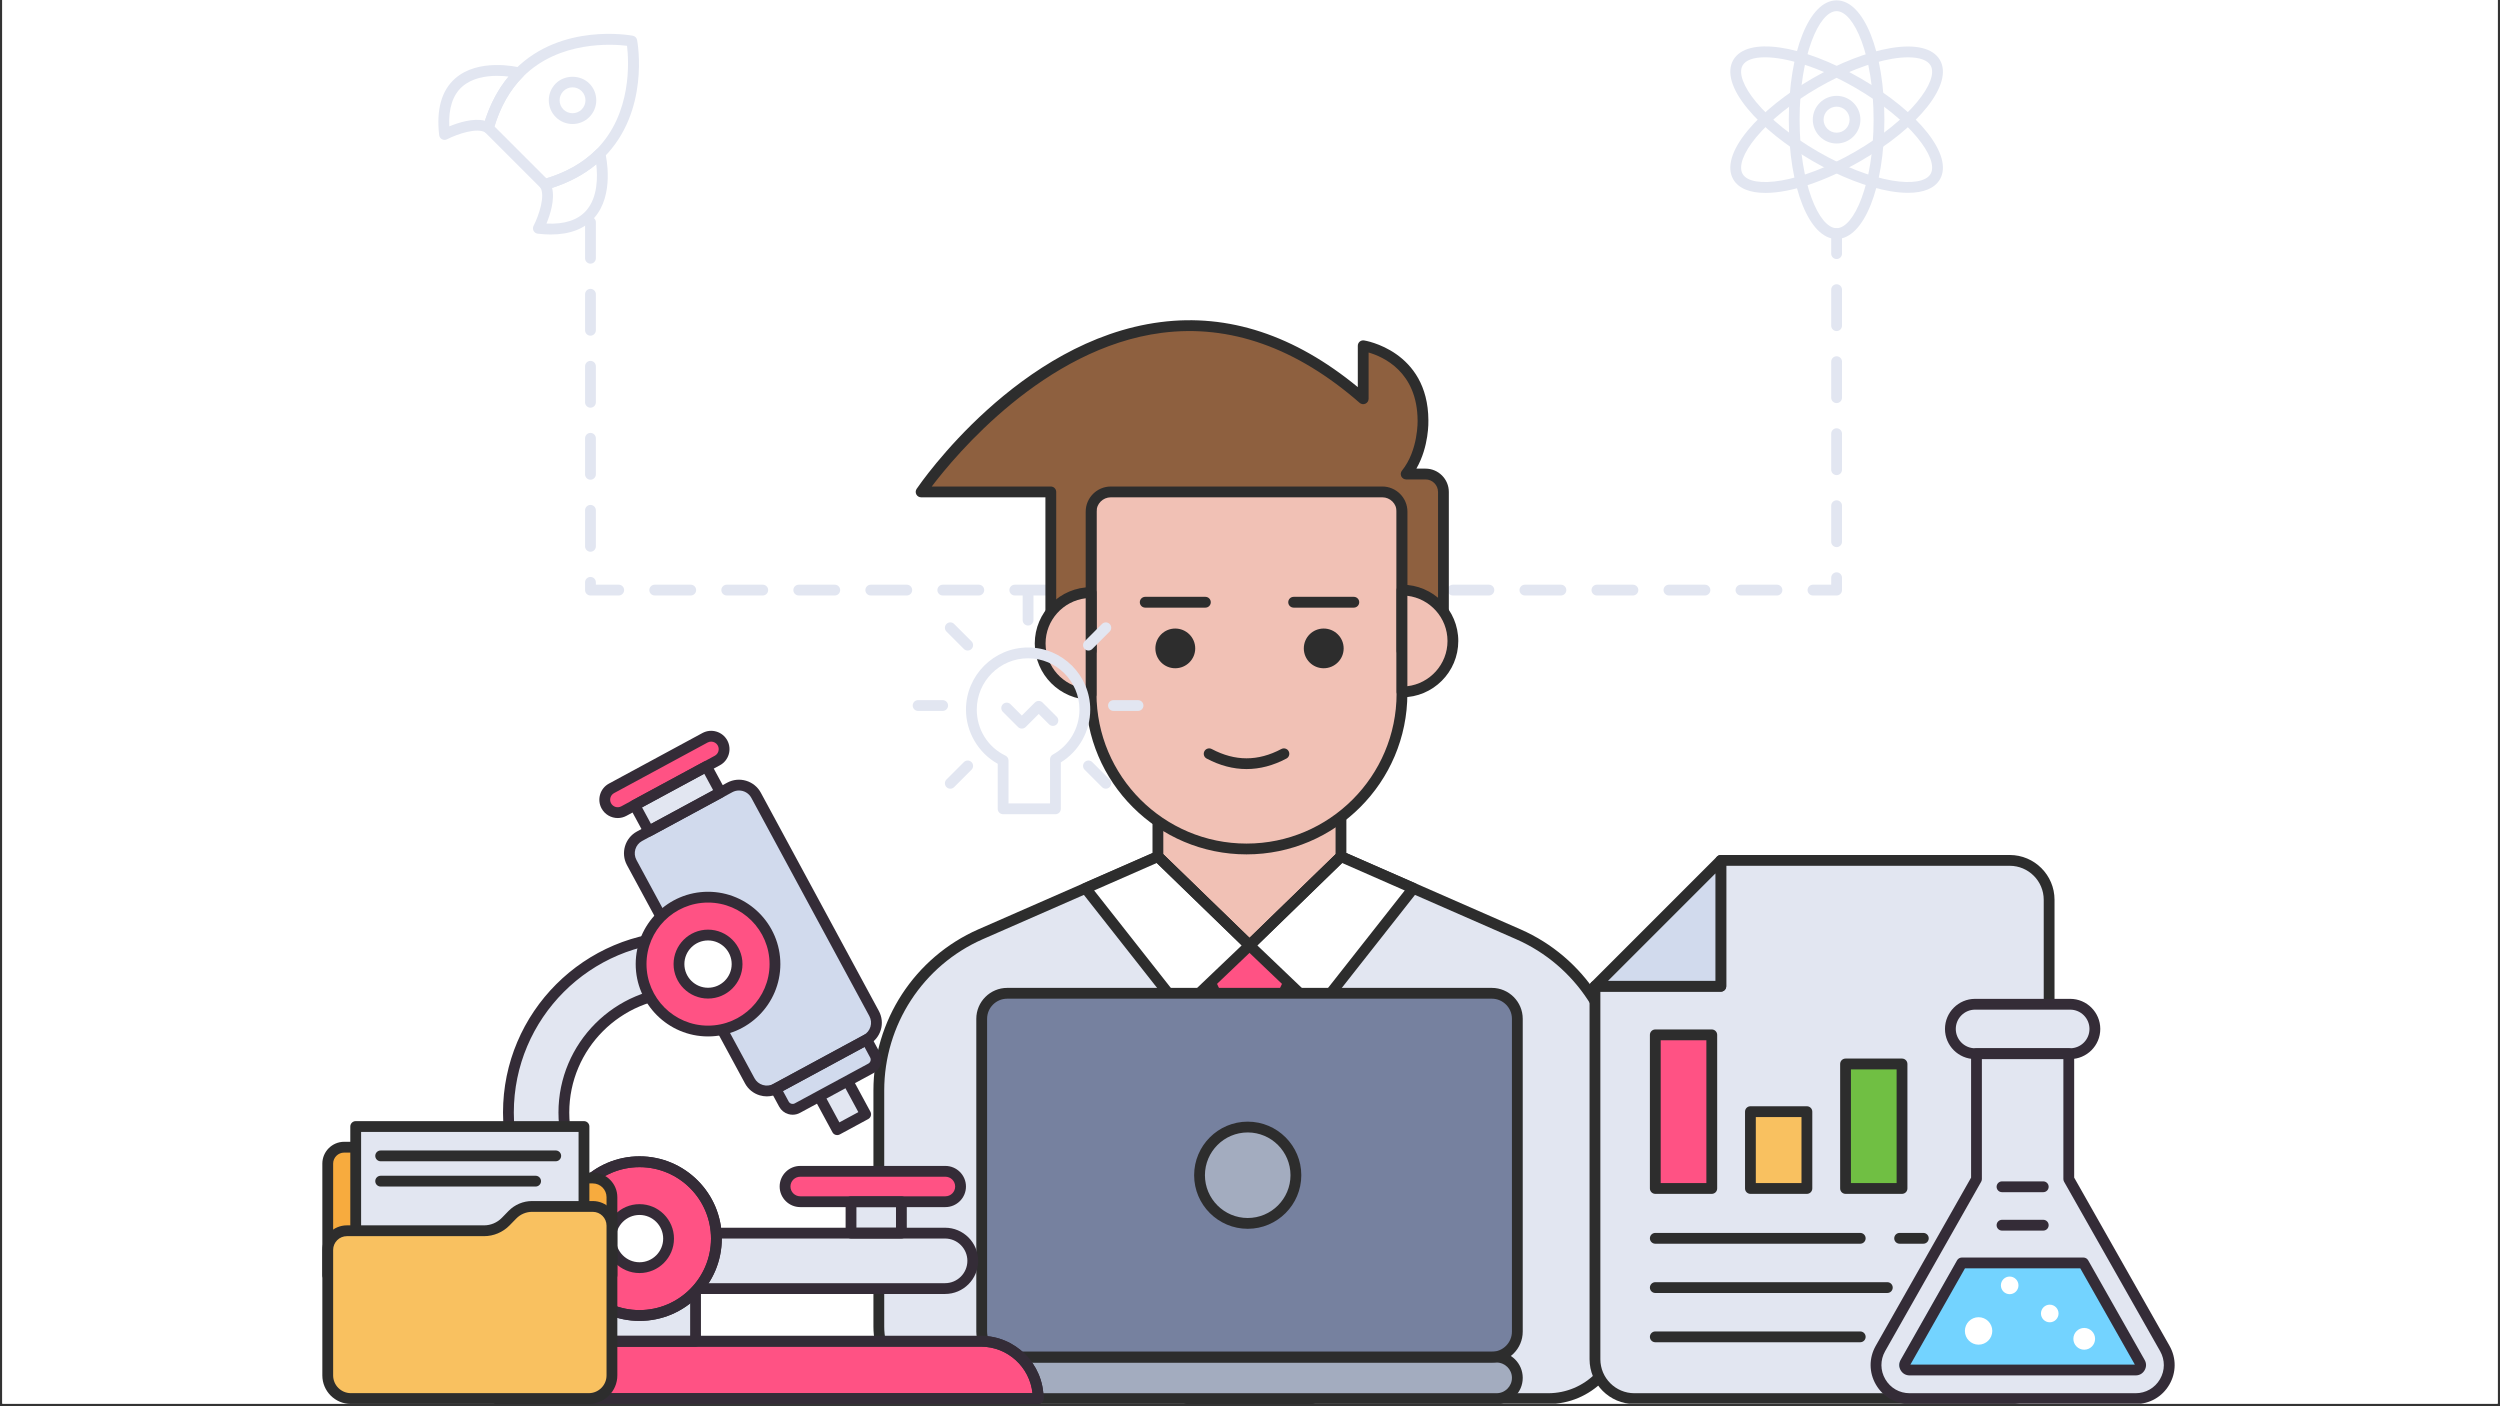<svg xmlns="http://www.w3.org/2000/svg" xmlns:xlink="http://www.w3.org/1999/xlink" width="1280" viewBox="0 0 960 540" height="720" preserveAspectRatio="xMidYMid meet"><rect x="0" y="0" width="960" height="540" fill="#333333" stroke="none"/><defs><clipPath id="c8b44130b0"><path d="M 0.887 0 L 959.113 0 L 959.113 539 L 0.887 539 Z M 0.887 0 " clip-rule="nonzero"></path></clipPath><clipPath id="74b81b9708"><path d="M 335 326 L 625 326 L 625 539 L 335 539 Z M 335 326 " clip-rule="nonzero"></path></clipPath><clipPath id="20ac42338e"><path d="M 453 386 L 506 386 L 506 539 L 453 539 Z M 453 386 " clip-rule="nonzero"></path></clipPath><clipPath id="369db89975"><path d="M 374 519 L 585 519 L 585 539 L 374 539 Z M 374 519 " clip-rule="nonzero"></path></clipPath><clipPath id="0e50572be3"><path d="M 610 328 L 789 328 L 789 539 L 610 539 Z M 610 328 " clip-rule="nonzero"></path></clipPath><clipPath id="6d71a592d2"><path d="M 188 512 L 401 512 L 401 539 L 188 539 Z M 188 512 " clip-rule="nonzero"></path></clipPath><clipPath id="c478cc8a98"><path d="M 718 402 L 836 402 L 836 539 L 718 539 Z M 718 402 " clip-rule="nonzero"></path></clipPath><clipPath id="9ef00551a6"><path d="M 123.637 438 L 238 438 L 238 492 L 123.637 492 Z M 123.637 438 " clip-rule="nonzero"></path></clipPath><clipPath id="5eae0d15d3"><path d="M 123.637 461 L 238 461 L 238 539 L 123.637 539 Z M 123.637 461 " clip-rule="nonzero"></path></clipPath></defs><g clip-path="url(#c8b44130b0)"><path fill="#ffffff" d="M 0.887 0 L 959.113 0 L 959.113 539 L 0.887 539 Z M 0.887 0 " fill-opacity="1" fill-rule="nonzero"></path><path fill="#ffffff" d="M 0.887 0 L 959.113 0 L 959.113 539 L 0.887 539 Z M 0.887 0 " fill-opacity="1" fill-rule="nonzero"></path></g><path fill="#e2e6f1" d="M 403.512 228.668 L 389.684 228.668 C 388.539 228.668 387.609 227.742 387.609 226.594 C 387.609 225.449 388.539 224.52 389.684 224.52 L 403.512 224.52 C 404.656 224.52 405.586 225.449 405.586 226.594 C 405.586 227.742 404.656 228.668 403.512 228.668 Z M 375.859 228.668 L 362.031 228.668 C 360.887 228.668 359.957 227.742 359.957 226.594 C 359.957 225.449 360.887 224.52 362.031 224.52 L 375.859 224.52 C 377.004 224.52 377.934 225.449 377.934 226.594 C 377.934 227.742 377.004 228.668 375.859 228.668 Z M 348.203 228.668 L 334.379 228.668 C 333.234 228.668 332.305 227.742 332.305 226.594 C 332.305 225.449 333.234 224.52 334.379 224.52 L 348.203 224.52 C 349.348 224.52 350.277 225.449 350.277 226.594 C 350.277 227.742 349.348 228.668 348.203 228.668 Z M 320.551 228.668 L 306.723 228.668 C 305.578 228.668 304.648 227.742 304.648 226.594 C 304.648 225.449 305.578 224.52 306.723 224.52 L 320.551 224.52 C 321.695 224.52 322.625 225.449 322.625 226.594 C 322.625 227.742 321.695 228.668 320.551 228.668 Z M 292.898 228.668 L 279.07 228.668 C 277.926 228.668 276.996 227.742 276.996 226.594 C 276.996 225.449 277.926 224.52 279.07 224.52 L 292.898 224.52 C 294.043 224.52 294.973 225.449 294.973 226.594 C 294.973 227.742 294.043 228.668 292.898 228.668 Z M 265.242 228.668 L 251.418 228.668 C 250.273 228.668 249.344 227.742 249.344 226.594 C 249.344 225.449 250.273 224.52 251.418 224.52 L 265.242 224.52 C 266.391 224.52 267.316 225.449 267.316 226.594 C 267.316 227.742 266.391 228.668 265.242 228.668 Z M 237.59 228.668 L 226.738 228.668 C 225.594 228.668 224.664 227.742 224.664 226.594 L 224.664 223.617 C 224.664 222.473 225.594 221.547 226.738 221.547 C 227.883 221.547 228.812 222.473 228.812 223.617 L 228.812 224.52 L 237.59 224.52 C 238.734 224.52 239.664 225.449 239.664 226.594 C 239.664 227.742 238.734 228.668 237.59 228.668 Z M 226.738 211.867 C 225.594 211.867 224.664 210.938 224.664 209.793 L 224.664 195.965 C 224.664 194.82 225.594 193.891 226.738 193.891 C 227.883 193.891 228.812 194.82 228.812 195.965 L 228.812 209.793 C 228.812 210.938 227.883 211.867 226.738 211.867 Z M 226.738 184.211 C 225.594 184.211 224.664 183.281 224.664 182.137 L 224.664 168.309 C 224.664 167.164 225.594 166.234 226.738 166.234 C 227.883 166.234 228.812 167.164 228.812 168.309 L 228.812 182.137 C 228.812 183.281 227.883 184.211 226.738 184.211 Z M 226.738 156.555 C 225.594 156.555 224.664 155.625 224.664 154.48 L 224.664 140.652 C 224.664 139.508 225.594 138.578 226.738 138.578 C 227.883 138.578 228.812 139.508 228.812 140.652 L 228.812 154.48 C 228.812 155.625 227.883 156.555 226.738 156.555 Z M 226.738 128.898 C 225.594 128.898 224.664 127.969 224.664 126.824 L 224.664 112.996 C 224.664 111.852 225.594 110.922 226.738 110.922 C 227.883 110.922 228.812 111.852 228.812 112.996 L 228.812 126.824 C 228.812 127.969 227.883 128.898 226.738 128.898 Z M 226.738 101.246 C 225.594 101.246 224.664 100.316 224.664 99.172 L 224.664 85.344 C 224.664 84.199 225.594 83.27 226.738 83.27 C 227.883 83.27 228.812 84.199 228.812 85.344 L 228.812 99.172 C 228.812 100.316 227.883 101.246 226.738 101.246 Z M 226.738 101.246 " fill-opacity="1" fill-rule="nonzero"></path><path fill="#e2e6f1" d="M 209.215 72.902 C 208.672 72.902 208.141 72.691 207.746 72.297 L 186.07 50.617 C 185.539 50.086 185.34 49.309 185.543 48.586 C 188.07 39.621 192.23 32.199 197.906 26.523 C 215.641 8.785 241.887 13.516 242.992 13.719 C 243.832 13.875 244.488 14.531 244.645 15.371 C 244.855 16.48 249.578 42.727 231.84 60.461 C 226.168 66.133 218.746 70.293 209.777 72.824 C 209.59 72.879 209.402 72.902 209.215 72.902 Z M 189.875 48.555 L 209.809 68.492 C 217.566 66.137 223.988 62.449 228.91 57.527 C 242.824 43.609 241.453 23.16 240.777 17.586 C 235.203 16.902 214.754 15.535 200.836 29.457 C 195.914 34.379 192.23 40.801 189.875 48.555 Z M 189.875 48.555 " fill-opacity="1" fill-rule="nonzero"></path><path fill="#e2e6f1" d="M 219.852 47.625 C 217.52 47.625 215.184 46.734 213.406 44.957 C 211.684 43.234 210.738 40.941 210.738 38.504 C 210.742 36.07 211.688 33.785 213.406 32.066 C 216.852 28.621 222.852 28.621 226.301 32.066 C 229.855 35.621 229.855 41.402 226.301 44.957 C 224.523 46.734 222.188 47.625 219.852 47.625 Z M 224.832 43.492 L 224.859 43.492 Z M 219.852 33.539 C 218.527 33.539 217.281 34.059 216.34 35 C 215.406 35.938 214.887 37.18 214.887 38.508 C 214.887 39.84 215.402 41.086 216.34 42.027 C 218.277 43.961 221.43 43.969 223.367 42.027 C 225.305 40.086 225.305 36.934 223.367 35 C 222.426 34.059 221.18 33.539 219.852 33.539 Z M 219.852 33.539 " fill-opacity="1" fill-rule="nonzero"></path><path fill="#e2e6f1" d="M 211.496 90.043 C 209.91 90.043 208.242 89.941 206.492 89.738 C 205.816 89.66 205.223 89.258 204.902 88.656 C 204.582 88.059 204.574 87.336 204.887 86.73 C 206.953 82.695 209.484 75.113 207.465 71.945 C 207.113 71.391 207.043 70.703 207.277 70.09 C 207.508 69.48 208.02 69.012 208.648 68.832 C 216.926 66.496 223.742 62.691 228.91 57.527 C 229.441 56.996 230.219 56.801 230.938 57 C 231.66 57.203 232.215 57.781 232.391 58.516 C 232.785 60.152 236.016 74.809 228.184 83.656 C 224.422 87.898 218.82 90.043 211.496 90.043 Z M 209.844 85.852 C 216.77 86.184 221.879 84.516 225.078 80.902 C 229.625 75.77 229.508 67.723 228.965 63.086 C 224.258 67 218.574 70.039 211.996 72.156 C 213.137 76.645 211.254 82.434 209.844 85.852 Z M 209.844 85.852 " fill-opacity="1" fill-rule="nonzero"></path><path fill="#e2e6f1" d="M 170.699 53.723 C 170.363 53.723 170.027 53.641 169.723 53.477 C 169.121 53.156 168.719 52.562 168.641 51.887 C 167.504 42.055 169.555 34.75 174.734 30.168 C 183.609 22.32 198.223 25.574 199.859 25.977 C 200.59 26.152 201.164 26.707 201.367 27.43 C 201.57 28.152 201.367 28.926 200.836 29.457 C 195.672 34.625 191.871 41.438 189.531 49.715 C 189.355 50.344 188.891 50.855 188.277 51.09 C 187.664 51.32 186.977 51.25 186.422 50.898 C 183.254 48.879 175.68 51.418 171.648 53.492 C 171.352 53.645 171.023 53.723 170.699 53.723 Z M 190.867 29.129 C 186.492 29.129 181.227 29.969 177.48 33.277 C 173.863 36.48 172.199 41.602 172.523 48.531 C 175.941 47.121 181.73 45.23 186.211 46.367 C 188.328 39.789 191.371 34.102 195.285 29.395 C 194.023 29.246 192.508 29.129 190.867 29.129 Z M 190.867 29.129 " fill-opacity="1" fill-rule="nonzero"></path><path fill="#e2e6f1" d="M 705.258 228.668 L 696.18 228.668 C 695.035 228.668 694.105 227.742 694.105 226.594 C 694.105 225.449 695.035 224.52 696.18 224.52 L 703.184 224.52 L 703.184 221.848 C 703.184 220.703 704.113 219.773 705.258 219.773 C 706.402 219.773 707.332 220.703 707.332 221.848 L 707.332 226.594 C 707.332 227.742 706.402 228.668 705.258 228.668 Z M 682.352 228.668 L 668.527 228.668 C 667.383 228.668 666.453 227.742 666.453 226.594 C 666.453 225.449 667.383 224.52 668.527 224.52 L 682.352 224.52 C 683.496 224.52 684.426 225.449 684.426 226.594 C 684.426 227.742 683.496 228.668 682.352 228.668 Z M 654.699 228.668 L 640.871 228.668 C 639.727 228.668 638.797 227.742 638.797 226.594 C 638.797 225.449 639.727 224.52 640.871 224.52 L 654.699 224.52 C 655.844 224.52 656.773 225.449 656.773 226.594 C 656.773 227.742 655.844 228.668 654.699 228.668 Z M 627.047 228.668 L 613.219 228.668 C 612.074 228.668 611.145 227.742 611.145 226.594 C 611.145 225.449 612.074 224.52 613.219 224.52 L 627.047 224.52 C 628.191 224.52 629.121 225.449 629.121 226.594 C 629.121 227.742 628.191 228.668 627.047 228.668 Z M 599.391 228.668 L 585.566 228.668 C 584.422 228.668 583.492 227.742 583.492 226.594 C 583.492 225.449 584.422 224.52 585.566 224.52 L 599.391 224.52 C 600.539 224.52 601.465 225.449 601.465 226.594 C 601.465 227.742 600.539 228.668 599.391 228.668 Z M 571.738 228.668 L 557.91 228.668 C 556.766 228.668 555.84 227.742 555.84 226.594 C 555.84 225.449 556.766 224.52 557.91 224.52 L 571.738 224.52 C 572.883 224.52 573.812 225.449 573.812 226.594 C 573.812 227.742 572.883 228.668 571.738 228.668 Z M 705.258 210.094 C 704.113 210.094 703.184 209.164 703.184 208.02 L 703.184 194.191 C 703.184 193.047 704.113 192.117 705.258 192.117 C 706.402 192.117 707.332 193.047 707.332 194.191 L 707.332 208.02 C 707.332 209.164 706.402 210.094 705.258 210.094 Z M 705.258 182.438 C 704.113 182.438 703.184 181.508 703.184 180.363 L 703.184 166.535 C 703.184 165.391 704.113 164.461 705.258 164.461 C 706.402 164.461 707.332 165.391 707.332 166.535 L 707.332 180.363 C 707.332 181.508 706.402 182.438 705.258 182.438 Z M 705.258 154.785 C 704.113 154.785 703.184 153.855 703.184 152.711 L 703.184 138.883 C 703.184 137.738 704.113 136.809 705.258 136.809 C 706.402 136.809 707.332 137.738 707.332 138.883 L 707.332 152.711 C 707.332 153.855 706.402 154.785 705.258 154.785 Z M 705.258 127.129 C 704.113 127.129 703.184 126.199 703.184 125.055 L 703.184 111.227 C 703.184 110.082 704.113 109.152 705.258 109.152 C 706.402 109.152 707.332 110.082 707.332 111.227 L 707.332 125.055 C 707.332 126.199 706.402 127.129 705.258 127.129 Z M 705.258 99.473 C 704.113 99.473 703.184 98.543 703.184 97.398 L 703.184 89.703 C 703.184 88.555 704.113 87.629 705.258 87.629 C 706.402 87.629 707.332 88.555 707.332 89.703 L 707.332 97.398 C 707.332 98.543 706.402 99.473 705.258 99.473 Z M 705.258 99.473 " fill-opacity="1" fill-rule="nonzero"></path><path fill="#e2e6f1" d="M 705.242 91.777 C 694.785 91.777 686.898 72.078 686.898 45.957 C 686.898 19.832 694.785 0.133 705.242 0.133 C 715.711 0.133 723.605 19.832 723.605 45.957 C 723.605 72.078 715.711 91.777 705.242 91.777 Z M 705.242 4.281 C 698.527 4.281 691.047 21.395 691.047 45.957 C 691.047 70.512 698.527 87.629 705.242 87.629 C 711.965 87.629 719.461 70.512 719.461 45.957 C 719.461 21.395 711.965 4.281 705.242 4.281 Z M 705.242 4.281 " fill-opacity="1" fill-rule="nonzero"></path><path fill="#e2e6f1" d="M 732.656 74.047 C 730.613 74.047 728.371 73.844 725.941 73.434 C 717.012 71.93 706.402 67.816 696.078 61.852 C 685.75 55.887 676.883 48.758 671.113 41.777 C 664.902 34.266 662.938 27.605 665.578 23.035 C 670.805 13.977 691.809 16.996 714.43 30.059 C 737.051 43.121 750.168 59.801 744.938 68.855 C 742.965 72.277 738.699 74.047 732.656 74.047 Z M 677.762 22.004 C 673.391 22.004 670.348 23.07 669.172 25.109 C 667.508 27.988 669.43 33.23 674.309 39.133 C 679.773 45.746 688.238 52.535 698.152 58.262 C 708.059 63.984 718.176 67.918 726.633 69.344 C 734.188 70.625 739.684 69.664 741.348 66.785 C 744.703 60.969 733.625 45.93 712.355 33.652 C 698.539 25.676 685.867 22.004 677.762 22.004 Z M 677.762 22.004 " fill-opacity="1" fill-rule="nonzero"></path><path fill="#e2e6f1" d="M 677.945 74.082 C 672.004 74.082 667.605 72.387 665.578 68.875 C 662.938 64.305 664.902 57.648 671.113 50.133 C 676.883 43.152 685.75 36.023 696.078 30.059 C 706.406 24.098 717.012 19.984 725.941 18.477 C 735.555 16.848 742.301 18.48 744.938 23.055 C 750.168 32.113 737.051 48.793 714.43 61.852 C 700.578 69.852 687.332 74.082 677.945 74.082 Z M 732.668 22.012 C 730.859 22.012 728.836 22.195 726.633 22.566 C 718.176 23.992 708.062 27.93 698.152 33.652 C 688.238 39.375 679.773 46.168 674.309 52.777 C 669.43 58.68 667.508 63.922 669.172 66.801 C 672.531 72.613 691.09 70.539 712.355 58.262 C 733.625 45.98 744.703 30.941 741.348 25.129 C 740.168 23.09 737.062 22.012 732.668 22.012 Z M 713.395 60.055 L 713.422 60.055 Z M 713.395 60.055 " fill-opacity="1" fill-rule="nonzero"></path><path fill="#e2e6f1" d="M 705.27 55.102 C 700.215 55.102 696.109 50.988 696.109 45.938 C 696.109 40.906 700.215 36.809 705.27 36.809 C 710.305 36.809 714.398 40.906 714.398 45.938 C 714.398 50.988 710.305 55.102 705.27 55.102 Z M 705.27 40.957 C 702.504 40.957 700.254 43.191 700.254 45.938 C 700.254 48.703 702.504 50.953 705.27 50.953 C 708.016 50.953 710.25 48.703 710.25 45.938 C 710.25 43.191 708.016 40.957 705.27 40.957 Z M 705.27 40.957 " fill-opacity="1" fill-rule="nonzero"></path><path fill="#f1c1b5" d="M 479.812 363.047 L 514.934 328.926 L 514.934 300.27 L 444.637 300.27 L 444.637 328.926 Z M 479.812 363.047 " fill-opacity="1" fill-rule="nonzero"></path><path fill="#e2e6f1" d="M 622.164 418.73 L 622.164 509.418 C 622.164 524.691 609.781 537.07 594.508 537.07 L 365.121 537.07 C 349.848 537.07 337.469 524.691 337.469 509.418 L 337.469 418.73 C 337.469 392.699 352.789 369.207 376.535 358.758 L 416.871 341.09 L 444.605 328.934 L 479.816 363.066 L 514.957 328.934 L 542.691 341.09 L 583.031 358.758 C 606.84 369.207 622.164 392.699 622.164 418.73 Z M 622.164 418.73 " fill-opacity="1" fill-rule="nonzero"></path><path fill="#ff5284" d="M 501.445 363.238 L 489.43 388.707 L 470.195 388.707 L 458.18 363.238 Z M 501.445 363.238 " fill-opacity="1" fill-rule="nonzero"></path><path fill="#ff5284" d="M 503.809 537.043 L 489.43 388.707 L 470.195 388.707 L 455.816 537.043 Z M 503.809 537.043 " fill-opacity="1" fill-rule="nonzero"></path><g clip-path="url(#74b81b9708)"><path fill="#2d2d2d" d="M 594.508 539.145 L 365.121 539.145 C 348.727 539.145 335.395 525.809 335.395 509.418 L 335.395 418.73 C 335.395 391.918 351.215 367.633 375.699 356.859 L 443.773 327.031 C 444.547 326.695 445.445 326.855 446.051 327.441 L 479.812 360.176 L 513.516 327.441 C 514.121 326.855 515.02 326.688 515.793 327.031 L 583.863 356.859 C 608.391 367.621 624.234 391.91 624.234 418.73 L 624.234 509.418 C 624.234 525.809 610.902 539.145 594.508 539.145 Z M 444.164 331.391 L 377.367 360.66 C 354.391 370.766 339.543 393.562 339.543 418.73 L 339.543 509.418 C 339.543 523.523 351.016 534.996 365.121 534.996 L 594.508 534.996 C 608.613 534.996 620.086 523.523 620.086 509.418 L 620.086 418.73 C 620.086 393.555 605.215 370.758 582.195 360.656 L 515.402 331.391 L 481.262 364.555 C 480.457 365.336 479.176 365.336 478.371 364.555 Z M 444.164 331.391 " fill-opacity="1" fill-rule="nonzero"></path></g><path fill="#2d2d2d" d="M 489.43 390.781 L 470.195 390.781 C 469.391 390.781 468.66 390.316 468.32 389.59 L 456.305 364.125 C 456 363.48 456.047 362.727 456.426 362.129 C 456.805 361.527 457.469 361.164 458.18 361.164 L 501.445 361.164 C 502.156 361.164 502.816 361.527 503.195 362.129 C 503.578 362.727 503.625 363.48 503.32 364.125 L 491.305 389.59 C 490.961 390.316 490.23 390.781 489.43 390.781 Z M 471.508 386.633 L 488.113 386.633 L 498.172 365.312 L 461.449 365.312 Z M 471.508 386.633 " fill-opacity="1" fill-rule="nonzero"></path><g clip-path="url(#20ac42338e)"><path fill="#2d2d2d" d="M 503.809 539.117 L 455.812 539.117 C 455.23 539.117 454.672 538.871 454.277 538.438 C 453.887 538.004 453.691 537.422 453.75 536.844 L 468.129 388.504 C 468.234 387.441 469.125 386.633 470.195 386.633 L 489.43 386.633 C 490.5 386.633 491.391 387.441 491.496 388.504 L 505.875 536.844 C 505.93 537.422 505.738 538.004 505.344 538.438 C 504.953 538.871 504.395 539.117 503.809 539.117 Z M 458.098 534.969 L 501.523 534.969 L 487.547 390.781 L 472.078 390.781 Z M 458.098 534.969 " fill-opacity="1" fill-rule="nonzero"></path></g><path fill="#ffffff" d="M 542.707 341.113 L 505.859 387.926 L 479.812 363.047 L 514.934 328.926 Z M 542.707 341.113 " fill-opacity="1" fill-rule="nonzero"></path><path fill="#ffffff" d="M 479.812 363.047 L 453.707 387.926 L 416.863 341.113 L 444.637 328.926 Z M 479.812 363.047 " fill-opacity="1" fill-rule="nonzero"></path><path fill="#2d2d2d" d="M 505.859 390 C 505.328 390 504.816 389.797 504.43 389.426 L 478.379 364.547 C 477.973 364.156 477.742 363.617 477.738 363.055 C 477.734 362.492 477.961 361.953 478.367 361.559 L 513.488 327.438 C 514.094 326.852 514.996 326.688 515.766 327.027 L 543.539 339.215 C 544.129 339.473 544.562 339.988 544.719 340.609 C 544.875 341.234 544.734 341.891 544.336 342.395 L 507.492 389.211 C 507.129 389.668 506.59 389.957 506.008 389.996 C 505.957 390 505.91 390 505.859 390 Z M 482.801 363.031 L 505.645 384.852 L 539.422 341.938 L 515.379 331.387 Z M 482.801 363.031 " fill-opacity="1" fill-rule="nonzero"></path><path fill="#2d2d2d" d="M 453.707 390 C 453.66 390 453.609 390 453.559 389.996 C 452.977 389.957 452.441 389.668 452.078 389.211 L 415.23 342.395 C 414.836 341.891 414.695 341.234 414.852 340.609 C 415.004 339.988 415.441 339.473 416.027 339.215 L 443.801 327.027 C 444.57 326.688 445.477 326.852 446.078 327.438 L 481.258 361.559 C 481.66 361.949 481.891 362.488 481.887 363.055 C 481.883 363.617 481.652 364.16 481.242 364.547 L 455.141 389.43 C 454.75 389.801 454.238 390 453.707 390 Z M 420.148 341.938 L 453.93 384.855 L 476.82 363.031 L 444.191 331.387 Z M 420.148 341.938 " fill-opacity="1" fill-rule="nonzero"></path><path fill="#2d2d2d" d="M 479.812 365.121 C 479.293 365.121 478.77 364.926 478.367 364.535 L 443.191 330.414 C 442.789 330.023 442.562 329.488 442.562 328.926 L 442.562 300.27 C 442.562 299.121 443.492 298.195 444.637 298.195 L 514.934 298.195 C 516.078 298.195 517.008 299.121 517.008 300.27 L 517.008 328.926 C 517.008 329.488 516.781 330.023 516.379 330.414 L 481.258 364.535 C 480.855 364.926 480.332 365.121 479.812 365.121 Z M 446.711 328.047 L 479.812 360.156 L 512.859 328.047 L 512.859 302.344 L 446.711 302.344 Z M 446.711 328.047 " fill-opacity="1" fill-rule="nonzero"></path><path fill="#f1c1b5" d="M 538.363 192.828 L 538.363 266.312 C 538.363 299.281 511.637 326.008 478.668 326.008 C 445.703 326.008 418.977 299.281 418.977 266.312 L 418.977 192.828 C 418.977 188.641 422.375 185.242 426.562 185.242 L 530.777 185.242 C 534.965 185.242 538.363 188.641 538.363 192.828 Z M 538.363 192.828 " fill-opacity="1" fill-rule="nonzero"></path><path fill="#2d2d2d" d="M 478.672 328.082 C 444.613 328.082 416.902 300.375 416.902 266.312 L 416.902 192.828 C 416.902 187.504 421.238 183.172 426.562 183.172 L 530.777 183.172 C 536.105 183.172 540.434 187.504 540.434 192.828 L 540.434 266.312 C 540.434 300.375 512.727 328.082 478.672 328.082 Z M 426.562 187.32 C 423.523 187.32 421.051 189.789 421.051 192.828 L 421.051 266.312 C 421.051 298.086 446.898 323.934 478.672 323.934 C 510.441 323.934 536.289 298.086 536.289 266.312 L 536.289 192.828 C 536.289 189.789 533.816 187.32 530.777 187.32 Z M 426.562 187.32 " fill-opacity="1" fill-rule="nonzero"></path><path fill="#2d2d2d" d="M 458.965 248.984 C 458.965 253.203 455.508 256.609 451.289 256.609 C 447.07 256.609 443.664 253.203 443.664 248.984 C 443.664 244.766 447.07 241.359 451.289 241.359 C 455.508 241.359 458.965 244.766 458.965 248.984 Z M 458.965 248.984 " fill-opacity="1" fill-rule="nonzero"></path><path fill="#2d2d2d" d="M 515.965 248.984 C 515.965 253.203 512.508 256.609 508.289 256.609 C 504.07 256.609 500.664 253.203 500.664 248.984 C 500.664 244.766 504.07 241.359 508.289 241.359 C 512.508 241.359 515.965 244.766 515.965 248.984 Z M 515.965 248.984 " fill-opacity="1" fill-rule="nonzero"></path><path fill="#2d2d2d" d="M 519.867 233.332 L 496.758 233.332 C 495.613 233.332 494.688 232.406 494.688 231.258 C 494.688 230.113 495.613 229.184 496.758 229.184 L 519.867 229.184 C 521.012 229.184 521.941 230.113 521.941 231.258 C 521.941 232.406 521.012 233.332 519.867 233.332 Z M 519.867 233.332 " fill-opacity="1" fill-rule="nonzero"></path><path fill="#2d2d2d" d="M 462.871 233.332 L 439.762 233.332 C 438.617 233.332 437.688 232.406 437.688 231.258 C 437.688 230.113 438.617 229.184 439.762 229.184 L 462.871 229.184 C 464.016 229.184 464.941 230.113 464.941 231.258 C 464.941 232.406 464.016 233.332 462.871 233.332 Z M 462.871 233.332 " fill-opacity="1" fill-rule="nonzero"></path><path fill="#2d2d2d" d="M 478.672 295.32 C 473.551 295.32 468.434 293.977 463.348 291.285 C 462.336 290.746 461.949 289.496 462.484 288.48 C 463.023 287.465 464.277 287.094 465.289 287.617 C 474.289 292.383 483.047 292.391 492.047 287.617 C 493.059 287.09 494.316 287.465 494.852 288.48 C 495.387 289.496 495 290.746 493.992 291.285 C 488.906 293.977 483.789 295.32 478.672 295.32 Z M 478.672 295.32 " fill-opacity="1" fill-rule="nonzero"></path><path fill="#8e603f" d="M 554.277 188.91 L 554.277 234.305 C 554.277 238.625 552.512 242.551 549.668 245.395 C 546.844 248.219 542.707 249.984 538.383 249.984 L 538.383 196.477 C 538.383 192.289 534.988 188.895 530.801 188.895 L 426.562 188.895 C 422.375 188.895 418.977 192.289 418.977 196.477 L 418.977 249.984 C 414.656 249.984 410.945 248.219 408.102 245.395 C 405.273 242.551 403.512 238.625 403.512 234.305 L 403.512 188.895 L 353.703 188.895 C 353.703 188.895 432.121 73.348 523.469 153.133 L 523.469 132.77 C 523.469 132.77 546.293 136.07 546.426 161.383 C 546.426 161.383 546.844 173.496 539.961 182.027 L 547.395 182.027 C 551.18 182.027 554.277 185.125 554.277 188.91 Z M 554.277 188.91 " fill-opacity="1" fill-rule="nonzero"></path><path fill="#2d2d2d" d="M 538.383 252.059 C 537.238 252.059 536.309 251.129 536.309 249.984 L 536.309 196.477 C 536.309 193.438 533.84 190.969 530.801 190.969 L 426.562 190.969 C 423.523 190.969 421.051 193.438 421.051 196.477 L 421.051 249.984 C 421.051 251.129 420.121 252.059 418.977 252.059 C 414.324 252.059 410.055 250.262 406.641 246.867 C 403.281 243.484 401.438 239.031 401.438 234.305 L 401.438 190.969 L 353.707 190.969 C 352.938 190.969 352.23 190.543 351.875 189.867 C 351.512 189.184 351.559 188.363 351.988 187.73 C 353.566 185.402 391.258 130.707 445.602 123.695 C 471.707 120.312 497.195 128.719 521.395 148.652 L 521.395 132.77 C 521.395 132.168 521.656 131.594 522.109 131.199 C 522.566 130.809 523.16 130.637 523.766 130.719 C 524.012 130.754 548.359 134.578 548.5 161.371 C 548.516 161.781 548.785 171.48 543.887 179.953 L 547.395 179.953 C 552.332 179.953 556.352 183.973 556.352 188.914 L 556.352 234.305 C 556.352 239.039 554.5 243.5 551.137 246.863 C 547.836 250.164 543.188 252.059 538.383 252.059 Z M 426.562 186.82 L 530.801 186.82 C 536.125 186.82 540.457 191.152 540.457 196.477 L 540.457 247.754 C 543.391 247.309 546.184 245.949 548.203 243.93 C 550.781 241.348 552.203 237.93 552.203 234.305 L 552.203 188.914 C 552.203 186.262 550.047 184.102 547.395 184.102 L 539.961 184.102 C 539.164 184.102 538.438 183.645 538.09 182.922 C 537.746 182.199 537.848 181.348 538.348 180.727 C 544.672 172.887 544.359 161.566 544.355 161.453 C 544.254 142.707 531.074 136.957 525.543 135.367 L 525.543 153.133 C 525.543 153.945 525.066 154.688 524.324 155.02 C 523.59 155.359 522.715 155.23 522.105 154.695 C 497.82 133.484 472.258 124.453 446.133 127.809 C 401.09 133.621 366.852 174.859 357.789 186.82 L 403.512 186.82 C 404.656 186.82 405.586 187.75 405.586 188.895 L 405.586 234.305 C 405.586 237.926 407 241.348 409.57 243.934 C 411.664 246.012 414.172 247.312 416.902 247.746 L 416.902 196.477 C 416.902 191.152 421.238 186.82 426.562 186.82 Z M 426.562 186.82 " fill-opacity="1" fill-rule="nonzero"></path><path fill="#f1c1b5" d="M 538.363 226.594 C 549.18 226.594 557.914 235.352 557.914 246.145 C 557.914 256.938 549.18 265.699 538.363 265.699 Z M 538.363 226.594 " fill-opacity="1" fill-rule="nonzero"></path><path fill="#2d2d2d" d="M 538.363 267.77 C 537.215 267.77 536.289 266.84 536.289 265.695 L 536.289 226.594 C 536.289 225.449 537.215 224.52 538.363 224.52 C 550.285 224.52 559.984 234.223 559.984 246.145 C 559.984 258.07 550.285 267.77 538.363 267.77 Z M 540.434 228.789 L 540.434 263.5 C 549.098 262.473 555.84 255.078 555.84 246.145 C 555.84 237.211 549.098 229.82 540.434 228.789 Z M 540.434 228.789 " fill-opacity="1" fill-rule="nonzero"></path><path fill="#f1c1b5" d="M 418.977 227.543 C 408.16 227.543 399.426 236.301 399.426 247.094 C 399.426 257.887 408.16 266.645 418.977 266.645 Z M 418.977 227.543 " fill-opacity="1" fill-rule="nonzero"></path><path fill="#2d2d2d" d="M 418.977 268.719 C 407.055 268.719 397.352 259.016 397.352 247.094 C 397.352 235.172 407.055 225.469 418.977 225.469 C 420.121 225.469 421.051 226.398 421.051 227.543 L 421.051 266.645 C 421.051 267.789 420.121 268.719 418.977 268.719 Z M 416.902 229.738 C 408.242 230.77 401.5 238.16 401.5 247.094 C 401.5 256.027 408.242 263.418 416.902 264.449 Z M 416.902 229.738 " fill-opacity="1" fill-rule="nonzero"></path><path fill="#a3acbf" d="M 582.656 529.082 L 582.656 529.129 C 582.656 533.492 579.078 537.07 574.664 537.07 L 384.914 537.07 C 380.551 537.07 376.973 533.492 376.973 529.129 L 376.973 529.082 C 376.973 524.719 380.551 521.141 384.914 521.141 L 574.664 521.141 C 579.078 521.141 582.656 524.719 582.656 529.082 Z M 582.656 529.082 " fill-opacity="1" fill-rule="nonzero"></path><path fill="#76819f" d="M 582.656 391.227 L 582.656 511.336 C 582.656 516.727 578.242 521.141 572.852 521.141 L 386.777 521.141 C 381.387 521.141 376.973 516.727 376.973 511.336 L 376.973 391.227 C 376.973 385.836 381.387 381.422 386.777 381.422 L 572.852 381.422 C 578.242 381.422 582.656 385.836 582.656 391.227 Z M 582.656 391.227 " fill-opacity="1" fill-rule="nonzero"></path><path fill="#a3acbf" d="M 497.625 451.285 C 497.625 451.891 497.594 452.496 497.535 453.098 C 497.477 453.703 497.387 454.301 497.27 454.895 C 497.148 455.488 497.004 456.074 496.828 456.656 C 496.652 457.234 496.449 457.805 496.215 458.363 C 495.984 458.926 495.727 459.473 495.438 460.008 C 495.152 460.539 494.844 461.059 494.504 461.562 C 494.168 462.066 493.809 462.555 493.426 463.023 C 493.039 463.492 492.633 463.938 492.207 464.367 C 491.777 464.797 491.328 465.203 490.859 465.586 C 490.391 465.973 489.906 466.332 489.402 466.668 C 488.898 467.004 488.379 467.316 487.844 467.602 C 487.309 467.887 486.762 468.145 486.203 468.379 C 485.645 468.609 485.074 468.812 484.492 468.988 C 483.914 469.164 483.328 469.312 482.734 469.43 C 482.137 469.551 481.539 469.637 480.938 469.695 C 480.332 469.758 479.73 469.785 479.125 469.785 C 478.52 469.785 477.914 469.758 477.309 469.695 C 476.707 469.637 476.109 469.551 475.516 469.43 C 474.922 469.312 474.332 469.164 473.754 468.988 C 473.172 468.812 472.605 468.609 472.043 468.379 C 471.484 468.145 470.938 467.887 470.402 467.602 C 469.867 467.316 469.348 467.004 468.844 466.668 C 468.34 466.332 467.855 465.973 467.387 465.586 C 466.918 465.203 466.469 464.797 466.043 464.367 C 465.613 463.938 465.207 463.492 464.824 463.023 C 464.438 462.555 464.078 462.066 463.742 461.562 C 463.406 461.059 463.094 460.539 462.809 460.008 C 462.523 459.473 462.262 458.926 462.031 458.363 C 461.801 457.805 461.598 457.234 461.418 456.656 C 461.242 456.074 461.098 455.488 460.98 454.895 C 460.859 454.301 460.773 453.703 460.711 453.098 C 460.652 452.496 460.625 451.891 460.625 451.285 C 460.625 450.68 460.652 450.074 460.711 449.473 C 460.773 448.867 460.859 448.27 460.98 447.676 C 461.098 447.082 461.242 446.492 461.422 445.914 C 461.598 445.336 461.801 444.766 462.031 444.203 C 462.262 443.645 462.523 443.098 462.809 442.562 C 463.094 442.027 463.406 441.508 463.742 441.008 C 464.078 440.504 464.438 440.016 464.824 439.547 C 465.207 439.078 465.613 438.629 466.043 438.203 C 466.469 437.773 466.918 437.367 467.387 436.984 C 467.855 436.598 468.34 436.238 468.844 435.902 C 469.348 435.566 469.867 435.254 470.402 434.969 C 470.938 434.684 471.484 434.422 472.043 434.191 C 472.605 433.961 473.172 433.758 473.754 433.582 C 474.332 433.402 474.922 433.258 475.516 433.141 C 476.109 433.02 476.707 432.934 477.309 432.871 C 477.914 432.812 478.52 432.785 479.125 432.785 C 479.73 432.785 480.332 432.812 480.938 432.871 C 481.539 432.934 482.137 433.02 482.734 433.141 C 483.328 433.258 483.914 433.402 484.492 433.582 C 485.074 433.758 485.645 433.961 486.203 434.191 C 486.762 434.422 487.309 434.684 487.844 434.969 C 488.379 435.254 488.898 435.566 489.402 435.902 C 489.906 436.238 490.391 436.598 490.859 436.984 C 491.328 437.367 491.777 437.773 492.207 438.203 C 492.633 438.629 493.039 439.078 493.426 439.547 C 493.809 440.016 494.168 440.504 494.504 441.008 C 494.844 441.508 495.152 442.027 495.438 442.562 C 495.727 443.098 495.984 443.645 496.215 444.203 C 496.449 444.766 496.652 445.336 496.828 445.914 C 497.004 446.492 497.148 447.082 497.27 447.676 C 497.387 448.27 497.477 448.867 497.535 449.473 C 497.594 450.074 497.625 450.68 497.625 451.285 Z M 497.625 451.285 " fill-opacity="1" fill-rule="nonzero"></path><g clip-path="url(#369db89975)"><path fill="#2d2d2d" d="M 574.664 539.145 L 384.914 539.145 C 379.395 539.145 374.898 534.652 374.898 529.129 C 374.898 523.559 379.395 519.062 384.914 519.062 L 574.664 519.062 C 580.215 519.062 584.73 523.559 584.73 529.082 L 584.73 529.129 C 584.73 534.652 580.215 539.145 574.664 539.145 Z M 384.914 523.211 C 381.68 523.211 379.047 525.844 379.047 529.082 C 379.047 532.363 381.68 534.996 384.914 534.996 L 574.664 534.996 C 577.926 534.996 580.582 532.363 580.582 529.129 L 580.582 529.082 C 580.582 525.844 577.926 523.211 574.664 523.211 Z M 384.914 523.211 " fill-opacity="1" fill-rule="nonzero"></path></g><path fill="#2d2d2d" d="M 572.852 523.211 L 386.777 523.211 C 380.227 523.211 374.898 517.883 374.898 511.336 L 374.898 391.227 C 374.898 384.676 380.227 379.348 386.777 379.348 L 572.852 379.348 C 579.402 379.348 584.73 384.676 584.73 391.227 L 584.73 511.336 C 584.73 517.883 579.402 523.211 572.852 523.211 Z M 386.777 383.496 C 382.516 383.496 379.047 386.965 379.047 391.227 L 379.047 511.336 C 379.047 515.598 382.516 519.062 386.777 519.062 L 572.852 519.062 C 577.113 519.062 580.582 515.598 580.582 511.336 L 580.582 391.227 C 580.582 386.965 577.113 383.496 572.852 383.496 Z M 386.777 383.496 " fill-opacity="1" fill-rule="nonzero"></path><path fill="#2d2d2d" d="M 479.125 471.859 C 467.777 471.859 458.547 462.629 458.547 451.285 C 458.547 439.938 467.777 430.711 479.125 430.711 C 490.469 430.711 499.699 439.938 499.699 451.285 C 499.699 462.629 490.469 471.859 479.125 471.859 Z M 479.125 434.859 C 470.066 434.859 462.695 442.227 462.695 451.285 C 462.695 460.344 470.066 467.711 479.125 467.711 C 488.18 467.711 495.551 460.344 495.551 451.285 C 495.551 442.227 488.18 434.859 479.125 434.859 Z M 479.125 434.859 " fill-opacity="1" fill-rule="nonzero"></path><path fill="#e2e6f1" d="M 786.863 345.516 L 786.863 521.949 C 786.863 530.301 780.09 537.07 771.738 537.07 L 627.59 537.07 C 619.238 537.07 612.465 530.301 612.465 521.949 L 612.465 378.727 L 660.797 378.727 L 660.797 330.391 L 771.738 330.391 C 780.09 330.391 786.863 337.16 786.863 345.516 Z M 786.863 345.516 " fill-opacity="1" fill-rule="nonzero"></path><path fill="#ff5284" d="M 635.633 397.387 L 657.32 397.387 L 657.32 456.371 L 635.633 456.371 Z M 635.633 397.387 " fill-opacity="1" fill-rule="nonzero"></path><path fill="#f9c160" d="M 672.16 426.879 L 693.848 426.879 L 693.848 456.371 L 672.16 456.371 Z M 672.16 426.879 " fill-opacity="1" fill-rule="nonzero"></path><path fill="#70bf43" d="M 708.688 408.566 L 730.375 408.566 L 730.375 456.371 L 708.688 456.371 Z M 708.688 408.566 " fill-opacity="1" fill-rule="nonzero"></path><g clip-path="url(#0e50572be3)"><path fill="#2d2d2d" d="M 771.738 539.145 L 627.59 539.145 C 618.105 539.145 610.391 531.43 610.391 521.949 L 610.391 378.727 C 610.391 377.582 611.32 376.652 612.465 376.652 L 658.723 376.652 L 658.723 330.391 C 658.723 329.242 659.652 328.316 660.797 328.316 L 771.738 328.316 C 781.223 328.316 788.938 336.031 788.938 345.512 L 788.938 521.949 C 788.938 531.43 781.223 539.145 771.738 539.145 Z M 614.539 380.801 L 614.539 521.949 C 614.539 529.145 620.395 534.996 627.59 534.996 L 771.738 534.996 C 778.934 534.996 784.789 529.145 784.789 521.949 L 784.789 345.512 C 784.789 338.32 778.934 332.465 771.738 332.465 L 662.871 332.465 L 662.871 378.727 C 662.871 379.871 661.941 380.801 660.797 380.801 Z M 614.539 380.801 " fill-opacity="1" fill-rule="nonzero"></path></g><path fill="#d1daed" d="M 612.465 378.727 L 660.797 378.727 L 660.797 330.391 Z M 612.465 378.727 " fill-opacity="1" fill-rule="nonzero"></path><path fill="#2d2d2d" d="M 660.797 380.801 L 612.465 380.801 C 611.629 380.801 610.871 380.297 610.551 379.52 C 610.227 378.746 610.406 377.855 611 377.262 L 659.332 328.922 C 659.926 328.328 660.82 328.152 661.594 328.473 C 662.367 328.793 662.871 329.551 662.871 330.391 L 662.871 378.727 C 662.871 379.871 661.941 380.801 660.797 380.801 Z M 617.473 376.652 L 658.723 376.652 L 658.723 335.395 Z M 617.473 376.652 " fill-opacity="1" fill-rule="nonzero"></path><path fill="#2d2d2d" d="M 657.32 458.445 L 635.633 458.445 C 634.488 458.445 633.559 457.516 633.559 456.371 L 633.559 397.387 C 633.559 396.242 634.488 395.312 635.633 395.312 L 657.32 395.312 C 658.465 395.312 659.395 396.242 659.395 397.387 L 659.395 456.371 C 659.395 457.516 658.465 458.445 657.32 458.445 Z M 637.707 454.297 L 655.246 454.297 L 655.246 399.461 L 637.707 399.461 Z M 637.707 454.297 " fill-opacity="1" fill-rule="nonzero"></path><path fill="#2d2d2d" d="M 693.848 458.445 L 672.164 458.445 C 671.016 458.445 670.09 457.516 670.09 456.371 L 670.09 426.879 C 670.09 425.734 671.016 424.805 672.164 424.805 L 693.848 424.805 C 694.992 424.805 695.922 425.734 695.922 426.879 L 695.922 456.371 C 695.922 457.516 694.992 458.445 693.848 458.445 Z M 674.234 454.297 L 691.773 454.297 L 691.773 428.953 L 674.234 428.953 Z M 674.234 454.297 " fill-opacity="1" fill-rule="nonzero"></path><path fill="#2d2d2d" d="M 730.375 458.445 L 708.691 458.445 C 707.543 458.445 706.617 457.516 706.617 456.371 L 706.617 408.562 C 706.617 407.418 707.543 406.488 708.691 406.488 L 730.375 406.488 C 731.52 406.488 732.449 407.418 732.449 408.562 L 732.449 456.371 C 732.449 457.516 731.52 458.445 730.375 458.445 Z M 710.762 454.297 L 728.301 454.297 L 728.301 410.637 L 710.762 410.637 Z M 710.762 454.297 " fill-opacity="1" fill-rule="nonzero"></path><path fill="#2d2d2d" d="M 738.559 477.59 L 729.457 477.59 C 728.309 477.59 727.383 476.664 727.383 475.516 C 727.383 474.371 728.309 473.441 729.457 473.441 L 738.559 473.441 C 739.703 473.441 740.633 474.371 740.633 475.516 C 740.633 476.664 739.703 477.59 738.559 477.59 Z M 738.559 477.59 " fill-opacity="1" fill-rule="nonzero"></path><path fill="#2d2d2d" d="M 714.332 477.59 L 635.633 477.59 C 634.488 477.59 633.559 476.664 633.559 475.516 C 633.559 474.371 634.488 473.441 635.633 473.441 L 714.332 473.441 C 715.477 473.441 716.406 474.371 716.406 475.516 C 716.406 476.664 715.477 477.59 714.332 477.59 Z M 714.332 477.59 " fill-opacity="1" fill-rule="nonzero"></path><path fill="#2d2d2d" d="M 724.73 496.508 L 635.633 496.508 C 634.488 496.508 633.559 495.578 633.559 494.434 C 633.559 493.289 634.488 492.359 635.633 492.359 L 724.73 492.359 C 725.875 492.359 726.805 493.289 726.805 494.434 C 726.805 495.578 725.875 496.508 724.73 496.508 Z M 724.73 496.508 " fill-opacity="1" fill-rule="nonzero"></path><path fill="#2d2d2d" d="M 768.934 515.422 L 745.496 515.422 C 744.352 515.422 743.426 514.492 743.426 513.348 C 743.426 512.199 744.352 511.273 745.496 511.273 L 768.934 511.273 C 770.078 511.273 771.004 512.199 771.004 513.348 C 771.004 514.492 770.078 515.422 768.934 515.422 Z M 768.934 515.422 " fill-opacity="1" fill-rule="nonzero"></path><path fill="#2d2d2d" d="M 714.332 515.422 L 635.633 515.422 C 634.488 515.422 633.559 514.492 633.559 513.348 C 633.559 512.199 634.488 511.273 635.633 511.273 L 714.332 511.273 C 715.477 511.273 716.406 512.199 716.406 513.348 C 716.406 514.492 715.477 515.422 714.332 515.422 Z M 714.332 515.422 " fill-opacity="1" fill-rule="nonzero"></path><path fill="#e2e6f1" d="M 243.734 309.195 L 271.273 294.301 L 276.68 304.293 L 249.141 319.188 Z M 243.734 309.195 " fill-opacity="1" fill-rule="nonzero"></path><path fill="#ff5284" d="M 277.461 285.309 C 276.156 282.898 273.141 282 270.73 283.305 L 234.832 302.719 C 232.418 304.023 231.52 307.039 232.824 309.449 C 234.129 311.863 237.145 312.762 239.555 311.457 L 275.453 292.039 C 277.867 290.734 278.766 287.723 277.461 285.309 Z M 277.461 285.309 " fill-opacity="1" fill-rule="nonzero"></path><path fill="#d1daed" d="M 290.332 305.383 L 335.652 389.195 C 337.613 392.812 336.266 397.336 332.645 399.293 L 297.996 418.031 C 294.379 419.988 289.855 418.641 287.898 415.023 L 242.574 331.211 C 240.617 327.59 241.965 323.066 245.586 321.109 L 280.23 302.371 C 283.852 300.414 288.375 301.762 290.332 305.383 Z M 290.332 305.383 " fill-opacity="1" fill-rule="nonzero"></path><path fill="#e2e6f1" d="M 314.242 420.418 L 325.176 414.504 L 332.414 427.895 L 321.48 433.809 Z M 314.242 420.418 " fill-opacity="1" fill-rule="nonzero"></path><path fill="#342c37" d="M 321.484 435.879 C 321.285 435.879 321.086 435.848 320.891 435.793 C 320.363 435.637 319.922 435.277 319.66 434.789 L 312.418 421.402 C 311.871 420.395 312.25 419.137 313.254 418.59 L 324.191 412.676 C 324.672 412.418 325.242 412.359 325.77 412.516 C 326.297 412.672 326.738 413.031 327 413.516 L 334.242 426.906 C 334.785 427.91 334.41 429.172 333.402 429.715 L 322.469 435.629 C 322.164 435.797 321.824 435.879 321.484 435.879 Z M 317.055 421.254 L 322.32 430.992 L 329.605 427.055 L 324.34 417.312 Z M 317.055 421.254 " fill-opacity="1" fill-rule="nonzero"></path><path fill="#d1daed" d="M 332.789 399.215 L 335.961 405.086 C 336.965 406.938 336.273 409.25 334.422 410.254 L 306.195 425.52 C 304.344 426.52 302.031 425.832 301.027 423.98 L 297.855 418.109 Z M 332.789 399.215 " fill-opacity="1" fill-rule="nonzero"></path><path fill="#ff5284" d="M 368.855 455.621 C 368.855 452.398 366.242 449.789 363.02 449.789 L 307.293 449.789 C 304.07 449.789 301.461 452.398 301.461 455.621 C 301.461 458.844 304.07 461.457 307.293 461.457 L 363.02 461.457 C 366.242 461.457 368.855 458.844 368.855 455.621 Z M 368.855 455.621 " fill-opacity="1" fill-rule="nonzero"></path><path fill="#e2e6f1" d="M 326.793 461.457 L 346.137 461.457 L 346.137 473.52 L 326.793 473.52 Z M 326.793 461.457 " fill-opacity="1" fill-rule="nonzero"></path><path fill="#e2e6f1" d="M 362.902 494.809 L 262.828 494.809 C 225.555 494.809 195.23 464.484 195.23 427.207 C 195.23 389.93 225.555 359.602 262.828 359.602 L 272.43 359.602 C 278.309 359.602 283.078 364.371 283.078 370.25 C 283.078 376.129 278.309 380.895 272.43 380.895 L 262.828 380.895 C 237.297 380.895 216.523 401.672 216.523 427.207 C 216.523 452.742 237.297 473.52 262.828 473.52 L 362.902 473.52 C 368.781 473.52 373.547 478.285 373.547 484.164 C 373.547 490.043 368.781 494.809 362.902 494.809 Z M 362.902 494.809 " fill-opacity="1" fill-rule="nonzero"></path><path fill="#342c37" d="M 362.902 496.887 L 262.828 496.887 C 224.41 496.887 193.156 465.629 193.156 427.207 C 193.156 388.785 224.41 357.527 262.828 357.527 L 272.43 357.527 C 279.445 357.527 285.152 363.234 285.152 370.25 C 285.152 377.262 279.445 382.969 272.43 382.969 L 262.828 382.969 C 238.441 382.969 218.598 402.812 218.598 427.207 C 218.598 451.602 238.441 471.445 262.828 471.445 L 362.902 471.445 C 369.914 471.445 375.621 477.152 375.621 484.164 C 375.621 491.18 369.914 496.887 362.902 496.887 Z M 262.828 361.676 C 226.699 361.676 197.305 391.074 197.305 427.207 C 197.305 463.34 226.699 492.738 262.828 492.738 L 362.902 492.738 C 367.629 492.738 371.473 488.891 371.473 484.164 C 371.473 479.438 367.629 475.594 362.902 475.594 L 262.828 475.594 C 236.152 475.594 214.449 453.887 214.449 427.207 C 214.449 400.527 236.152 378.82 262.828 378.82 L 272.43 378.82 C 277.156 378.82 281.004 374.977 281.004 370.25 C 281.004 365.523 277.156 361.676 272.43 361.676 Z M 262.828 361.676 " fill-opacity="1" fill-rule="nonzero"></path><path fill="#e2e6f1" d="M 224.062 484.164 L 267.09 484.164 L 267.09 515.039 L 224.062 515.039 Z M 224.062 484.164 " fill-opacity="1" fill-rule="nonzero"></path><path fill="#6c7bf0" d="M 398.648 537.043 L 190.711 537.043 C 190.711 530.965 193.168 525.461 197.148 521.48 C 201.133 517.496 206.633 515.039 212.715 515.039 L 376.645 515.039 C 388.801 515.039 398.648 524.887 398.648 537.043 Z M 398.648 537.043 " fill-opacity="1" fill-rule="nonzero"></path><path fill="#ff5284" d="M 398.648 537.043 L 190.711 537.043 C 190.711 530.965 193.168 525.461 197.148 521.48 C 201.133 517.496 206.633 515.039 212.715 515.039 L 376.645 515.039 C 388.801 515.039 398.648 524.887 398.648 537.043 Z M 398.648 537.043 " fill-opacity="1" fill-rule="nonzero"></path><g clip-path="url(#6d71a592d2)"><path fill="#342c37" d="M 398.648 539.117 L 190.711 539.117 C 189.562 539.117 188.637 538.188 188.637 537.043 C 188.637 530.605 191.137 524.559 195.684 520.012 C 200.23 515.465 206.277 512.961 212.715 512.961 L 376.645 512.961 C 389.922 512.961 400.723 523.766 400.723 537.043 C 400.723 538.188 399.793 539.117 398.648 539.117 Z M 192.887 534.969 L 396.469 534.969 C 395.426 524.949 386.934 517.109 376.645 517.109 L 212.715 517.109 C 207.387 517.109 202.379 519.184 198.617 522.945 C 195.348 526.215 193.355 530.426 192.887 534.969 Z M 192.887 534.969 " fill-opacity="1" fill-rule="nonzero"></path><path fill="#342c37" d="M 398.648 539.117 L 190.711 539.117 C 189.562 539.117 188.637 538.188 188.637 537.043 C 188.637 530.605 191.137 524.559 195.684 520.012 C 200.23 515.465 206.277 512.961 212.715 512.961 L 376.645 512.961 C 389.922 512.961 400.723 523.766 400.723 537.043 C 400.723 538.188 399.793 539.117 398.648 539.117 Z M 192.887 534.969 L 396.469 534.969 C 395.426 524.949 386.934 517.109 376.645 517.109 L 212.715 517.109 C 207.387 517.109 202.379 519.184 198.617 522.945 C 195.348 526.215 193.355 530.426 192.887 534.969 Z M 192.887 534.969 " fill-opacity="1" fill-rule="nonzero"></path></g><path fill="#342c37" d="M 267.09 517.109 L 224.066 517.109 C 222.918 517.109 221.992 516.184 221.992 515.035 L 221.992 484.164 C 221.992 483.02 222.918 482.09 224.066 482.09 L 267.09 482.09 C 268.234 482.09 269.164 483.02 269.164 484.164 L 269.164 515.035 C 269.164 516.184 268.234 517.109 267.09 517.109 Z M 226.141 512.961 L 265.016 512.961 L 265.016 486.238 L 226.141 486.238 Z M 226.141 512.961 " fill-opacity="1" fill-rule="nonzero"></path><path fill="#342c37" d="M 346.133 475.594 L 326.789 475.594 C 325.645 475.594 324.715 474.664 324.715 473.52 L 324.715 461.453 C 324.715 460.309 325.645 459.379 326.789 459.379 L 346.133 459.379 C 347.277 459.379 348.207 460.309 348.207 461.453 L 348.207 473.52 C 348.207 474.664 347.277 475.594 346.133 475.594 Z M 328.863 471.445 L 344.059 471.445 L 344.059 463.527 L 328.863 463.527 Z M 328.863 471.445 " fill-opacity="1" fill-rule="nonzero"></path><path fill="#342c37" d="M 363.02 463.527 L 307.293 463.527 C 302.934 463.527 299.387 459.98 299.387 455.621 C 299.387 451.262 302.934 447.715 307.293 447.715 L 363.02 447.715 C 367.383 447.715 370.93 451.262 370.93 455.621 C 370.93 459.98 367.383 463.527 363.02 463.527 Z M 307.293 451.863 C 305.219 451.863 303.535 453.547 303.535 455.621 C 303.535 457.695 305.219 459.379 307.293 459.379 L 363.02 459.379 C 365.094 459.379 366.781 457.695 366.781 455.621 C 366.781 453.547 365.094 451.863 363.02 451.863 Z M 307.293 451.863 " fill-opacity="1" fill-rule="nonzero"></path><path fill="#342c37" d="M 294.465 421.008 C 293.551 421.008 292.633 420.875 291.73 420.605 C 289.293 419.879 287.281 418.246 286.074 416.008 L 240.75 332.195 C 238.254 327.574 239.977 321.785 244.598 319.285 L 279.242 300.547 C 283.859 298.055 289.656 299.773 292.156 304.395 L 337.477 388.207 C 338.688 390.445 338.957 393.02 338.23 395.461 C 337.5 397.898 335.867 399.906 333.629 401.117 L 298.984 419.859 C 297.57 420.621 296.027 421.008 294.465 421.008 Z M 283.766 303.551 C 282.902 303.551 282.027 303.758 281.219 304.199 L 246.57 322.934 C 243.961 324.344 242.988 327.617 244.398 330.223 L 289.723 414.035 C 290.406 415.301 291.539 416.219 292.918 416.633 C 294.297 417.043 295.746 416.895 297.012 416.207 L 331.656 397.465 C 332.922 396.785 333.844 395.652 334.254 394.273 C 334.664 392.898 334.512 391.445 333.828 390.18 L 288.508 306.367 C 287.535 304.57 285.68 303.551 283.766 303.551 Z M 283.766 303.551 " fill-opacity="1" fill-rule="nonzero"></path><path fill="#342c37" d="M 249.141 321.262 C 248.402 321.262 247.688 320.867 247.312 320.172 L 241.91 310.184 C 241.648 309.699 241.59 309.133 241.746 308.605 C 241.902 308.074 242.266 307.633 242.746 307.371 L 270.289 292.477 C 271.297 291.941 272.555 292.305 273.098 293.316 L 278.504 303.305 C 278.766 303.789 278.824 304.355 278.664 304.883 C 278.508 305.414 278.148 305.855 277.664 306.117 L 250.125 321.012 C 249.809 321.18 249.473 321.262 249.141 321.262 Z M 246.547 310.035 L 249.977 316.375 L 273.867 303.453 L 270.438 297.113 Z M 246.547 310.035 " fill-opacity="1" fill-rule="nonzero"></path><path fill="#342c37" d="M 237.207 314.129 C 234.703 314.129 232.273 312.793 231 310.438 C 230.105 308.785 229.91 306.879 230.445 305.078 C 230.98 303.277 232.191 301.793 233.844 300.895 L 269.742 281.48 C 273.156 279.637 277.438 280.91 279.285 284.324 C 281.129 287.738 279.855 292.02 276.438 293.867 L 240.543 313.281 C 239.48 313.855 238.336 314.129 237.207 314.129 Z M 273.086 284.781 C 272.625 284.781 272.152 284.895 271.715 285.129 L 235.816 304.547 C 235.137 304.914 234.641 305.52 234.422 306.262 C 234.199 307.004 234.281 307.785 234.648 308.461 C 235.406 309.867 237.164 310.395 238.566 309.633 L 274.465 290.215 C 275.871 289.461 276.395 287.699 275.637 286.293 C 275.113 285.332 274.117 284.781 273.086 284.781 Z M 273.086 284.781 " fill-opacity="1" fill-rule="nonzero"></path><path fill="#342c37" d="M 304.387 428.055 C 303.824 428.055 303.258 427.973 302.699 427.805 C 301.195 427.359 299.953 426.352 299.203 424.965 L 296.031 419.098 C 295.484 418.09 295.859 416.832 296.867 416.285 L 331.801 397.391 C 332.285 397.129 332.852 397.074 333.383 397.23 C 333.906 397.387 334.352 397.746 334.613 398.23 L 337.785 404.102 C 339.328 406.953 338.266 410.531 335.41 412.078 L 307.184 427.344 C 306.309 427.816 305.355 428.055 304.387 428.055 Z M 300.664 418.949 L 302.852 422.992 C 303.074 423.402 303.438 423.699 303.883 423.832 C 304.328 423.965 304.801 423.918 305.207 423.691 L 333.434 408.426 C 333.844 408.207 334.145 407.84 334.273 407.395 C 334.406 406.953 334.359 406.48 334.137 406.07 L 331.953 402.027 Z M 300.664 418.949 " fill-opacity="1" fill-rule="nonzero"></path><path fill="#ff5284" d="M 275.098 475.625 C 275.098 476.59 275.051 477.555 274.957 478.52 C 274.863 479.48 274.719 480.434 274.531 481.383 C 274.344 482.332 274.109 483.27 273.828 484.195 C 273.547 485.121 273.223 486.027 272.852 486.922 C 272.48 487.816 272.07 488.688 271.613 489.539 C 271.156 490.395 270.66 491.223 270.125 492.027 C 269.586 492.828 269.012 493.605 268.398 494.352 C 267.785 495.102 267.137 495.816 266.453 496.5 C 265.77 497.184 265.055 497.832 264.305 498.445 C 263.559 499.059 262.781 499.633 261.98 500.172 C 261.176 500.707 260.348 501.203 259.496 501.66 C 258.641 502.117 257.77 502.527 256.875 502.898 C 255.98 503.27 255.074 503.594 254.148 503.875 C 253.223 504.156 252.285 504.391 251.336 504.578 C 250.391 504.766 249.434 504.91 248.473 505.004 C 247.512 505.098 246.547 505.145 245.578 505.145 C 244.613 505.145 243.648 505.098 242.684 505.004 C 241.723 504.91 240.77 504.766 239.82 504.578 C 238.871 504.391 237.934 504.156 237.008 503.875 C 236.086 503.594 235.176 503.27 234.281 502.898 C 233.387 502.527 232.516 502.117 231.664 501.66 C 230.809 501.203 229.98 500.707 229.18 500.172 C 228.375 499.633 227.598 499.059 226.852 498.445 C 226.105 497.832 225.387 497.184 224.703 496.5 C 224.02 495.816 223.371 495.102 222.758 494.352 C 222.145 493.605 221.57 492.828 221.035 492.027 C 220.496 491.223 220 490.395 219.543 489.539 C 219.09 488.688 218.676 487.816 218.305 486.922 C 217.938 486.027 217.609 485.121 217.328 484.195 C 217.051 483.27 216.816 482.332 216.625 481.383 C 216.438 480.434 216.297 479.48 216.199 478.52 C 216.105 477.555 216.059 476.59 216.059 475.625 C 216.059 474.656 216.105 473.691 216.199 472.73 C 216.297 471.77 216.438 470.812 216.625 469.863 C 216.816 468.918 217.051 467.98 217.328 467.055 C 217.609 466.129 217.938 465.219 218.305 464.328 C 218.676 463.434 219.09 462.559 219.543 461.707 C 220 460.855 220.496 460.027 221.035 459.223 C 221.57 458.418 222.145 457.645 222.758 456.895 C 223.371 456.148 224.02 455.434 224.703 454.75 C 225.387 454.066 226.105 453.418 226.852 452.805 C 227.598 452.191 228.375 451.613 229.18 451.078 C 229.98 450.539 230.809 450.043 231.664 449.59 C 232.516 449.133 233.387 448.719 234.281 448.348 C 235.176 447.98 236.086 447.652 237.008 447.375 C 237.934 447.094 238.871 446.859 239.82 446.668 C 240.77 446.48 241.723 446.34 242.684 446.246 C 243.648 446.148 244.613 446.102 245.578 446.102 C 246.547 446.102 247.512 446.148 248.473 446.246 C 249.434 446.34 250.391 446.48 251.336 446.668 C 252.285 446.859 253.223 447.094 254.148 447.375 C 255.074 447.652 255.98 447.98 256.875 448.348 C 257.77 448.719 258.641 449.133 259.496 449.59 C 260.348 450.043 261.176 450.539 261.98 451.078 C 262.781 451.613 263.559 452.191 264.305 452.805 C 265.055 453.418 265.77 454.066 266.453 454.75 C 267.137 455.434 267.785 456.148 268.398 456.895 C 269.012 457.645 269.586 458.418 270.125 459.223 C 270.66 460.027 271.156 460.855 271.613 461.707 C 272.07 462.559 272.48 463.434 272.852 464.328 C 273.223 465.219 273.547 466.129 273.828 467.055 C 274.109 467.98 274.344 468.918 274.531 469.863 C 274.719 470.812 274.863 471.77 274.957 472.73 C 275.051 473.691 275.098 474.656 275.098 475.625 Z M 275.098 475.625 " fill-opacity="1" fill-rule="nonzero"></path><path fill="#ffffff" d="M 256.734 475.625 C 256.734 476.355 256.664 477.082 256.52 477.801 C 256.375 478.52 256.164 479.215 255.887 479.895 C 255.605 480.57 255.262 481.215 254.855 481.82 C 254.445 482.43 253.984 482.996 253.469 483.512 C 252.949 484.031 252.387 484.492 251.777 484.898 C 251.168 485.309 250.523 485.652 249.848 485.93 C 249.172 486.211 248.473 486.422 247.754 486.566 C 247.035 486.707 246.312 486.781 245.578 486.781 C 244.848 486.781 244.121 486.707 243.402 486.566 C 242.684 486.422 241.988 486.211 241.309 485.93 C 240.633 485.652 239.988 485.309 239.383 484.898 C 238.773 484.492 238.207 484.031 237.691 483.512 C 237.172 482.996 236.711 482.43 236.305 481.82 C 235.895 481.215 235.555 480.57 235.273 479.895 C 234.992 479.215 234.781 478.52 234.637 477.801 C 234.496 477.082 234.422 476.355 234.422 475.625 C 234.422 474.891 234.496 474.168 234.637 473.449 C 234.781 472.73 234.992 472.031 235.273 471.355 C 235.555 470.68 235.895 470.035 236.305 469.426 C 236.711 468.816 237.172 468.254 237.691 467.734 C 238.207 467.219 238.773 466.754 239.383 466.348 C 239.988 465.941 240.633 465.598 241.309 465.316 C 241.988 465.035 242.684 464.824 243.402 464.684 C 244.121 464.539 244.848 464.469 245.578 464.469 C 246.312 464.469 247.035 464.539 247.754 464.684 C 248.473 464.824 249.172 465.035 249.848 465.316 C 250.523 465.598 251.168 465.941 251.777 466.348 C 252.387 466.754 252.949 467.219 253.469 467.734 C 253.984 468.254 254.445 468.816 254.855 469.426 C 255.262 470.035 255.605 470.68 255.887 471.355 C 256.164 472.031 256.375 472.73 256.52 473.449 C 256.664 474.168 256.734 474.891 256.734 475.625 Z M 256.734 475.625 " fill-opacity="1" fill-rule="nonzero"></path><path fill="#342c37" d="M 245.578 488.855 C 238.281 488.855 232.348 482.922 232.348 475.625 C 232.348 468.332 238.281 462.395 245.578 462.395 C 252.871 462.395 258.809 468.332 258.809 475.625 C 258.809 482.922 252.871 488.855 245.578 488.855 Z M 245.578 466.543 C 240.57 466.543 236.496 470.617 236.496 475.625 C 236.496 480.633 240.57 484.707 245.578 484.707 C 250.586 484.707 254.66 480.633 254.66 475.625 C 254.66 470.617 250.586 466.543 245.578 466.543 Z M 245.578 466.543 " fill-opacity="1" fill-rule="nonzero"></path><path fill="#342c37" d="M 245.578 507.223 C 228.156 507.223 213.984 493.047 213.984 475.625 C 213.984 458.203 228.156 444.031 245.578 444.031 C 263 444.031 277.172 458.203 277.172 475.625 C 277.172 493.047 263 507.223 245.578 507.223 Z M 245.578 448.18 C 230.445 448.18 218.133 460.492 218.133 475.625 C 218.133 490.762 230.445 503.074 245.578 503.074 C 260.711 503.074 273.023 490.762 273.023 475.625 C 273.023 460.492 260.711 448.18 245.578 448.18 Z M 245.578 448.18 " fill-opacity="1" fill-rule="nonzero"></path><path fill="#342c37" d="M 245.578 507.223 C 228.156 507.223 213.984 493.047 213.984 475.625 C 213.984 458.203 228.156 444.031 245.578 444.031 C 263 444.031 277.172 458.203 277.172 475.625 C 277.172 493.047 263 507.223 245.578 507.223 Z M 245.578 448.18 C 230.445 448.18 218.133 460.492 218.133 475.625 C 218.133 490.762 230.445 503.074 245.578 503.074 C 260.711 503.074 273.023 490.762 273.023 475.625 C 273.023 460.492 260.711 448.18 245.578 448.18 Z M 245.578 448.18 " fill-opacity="1" fill-rule="nonzero"></path><path fill="#ff5284" d="M 297.582 370.215 C 297.582 371.055 297.543 371.895 297.461 372.734 C 297.379 373.57 297.254 374.402 297.09 375.227 C 296.926 376.055 296.723 376.867 296.477 377.676 C 296.234 378.48 295.949 379.273 295.629 380.051 C 295.305 380.828 294.945 381.586 294.551 382.328 C 294.152 383.07 293.719 383.793 293.254 384.492 C 292.785 385.191 292.285 385.867 291.75 386.52 C 291.215 387.168 290.652 387.793 290.055 388.387 C 289.461 388.984 288.84 389.547 288.188 390.082 C 287.535 390.617 286.863 391.117 286.16 391.586 C 285.461 392.051 284.742 392.484 284 392.883 C 283.254 393.277 282.496 393.637 281.719 393.961 C 280.941 394.281 280.148 394.566 279.344 394.809 C 278.539 395.055 277.723 395.258 276.898 395.422 C 276.07 395.586 275.238 395.711 274.402 395.793 C 273.562 395.875 272.723 395.918 271.883 395.918 C 271.043 395.918 270.203 395.875 269.363 395.793 C 268.527 395.711 267.695 395.586 266.867 395.422 C 266.043 395.258 265.227 395.055 264.422 394.809 C 263.617 394.566 262.824 394.281 262.047 393.961 C 261.27 393.637 260.508 393.277 259.766 392.883 C 259.023 392.484 258.305 392.051 257.605 391.586 C 256.902 391.117 256.23 390.617 255.578 390.082 C 254.926 389.547 254.305 388.984 253.711 388.387 C 253.113 387.793 252.551 387.168 252.016 386.52 C 251.48 385.867 250.98 385.191 250.512 384.492 C 250.047 383.793 249.613 383.07 249.215 382.328 C 248.82 381.586 248.461 380.828 248.137 380.051 C 247.816 379.273 247.531 378.48 247.289 377.676 C 247.043 376.867 246.84 376.055 246.676 375.227 C 246.512 374.402 246.387 373.57 246.305 372.734 C 246.223 371.895 246.18 371.055 246.18 370.215 C 246.18 369.371 246.223 368.531 246.305 367.695 C 246.387 366.855 246.512 366.023 246.676 365.199 C 246.84 364.375 247.043 363.559 247.289 362.754 C 247.531 361.945 247.816 361.156 248.137 360.379 C 248.461 359.598 248.82 358.84 249.215 358.098 C 249.613 357.355 250.047 356.633 250.512 355.934 C 250.98 355.234 251.48 354.559 252.016 353.906 C 252.551 353.258 253.113 352.633 253.711 352.039 C 254.305 351.445 254.926 350.879 255.578 350.344 C 256.23 349.812 256.902 349.309 257.605 348.844 C 258.305 348.375 259.023 347.941 259.766 347.547 C 260.508 347.148 261.27 346.789 262.047 346.469 C 262.824 346.145 263.617 345.863 264.422 345.617 C 265.227 345.371 266.043 345.168 266.867 345.004 C 267.695 344.84 268.527 344.715 269.363 344.633 C 270.203 344.551 271.043 344.512 271.883 344.512 C 272.723 344.512 273.562 344.551 274.402 344.633 C 275.238 344.715 276.07 344.84 276.898 345.004 C 277.723 345.168 278.539 345.371 279.344 345.617 C 280.148 345.863 280.941 346.145 281.719 346.469 C 282.496 346.789 283.254 347.148 284 347.547 C 284.742 347.941 285.461 348.375 286.16 348.844 C 286.863 349.309 287.535 349.812 288.188 350.344 C 288.84 350.879 289.461 351.445 290.055 352.039 C 290.652 352.633 291.215 353.258 291.75 353.906 C 292.285 354.559 292.785 355.234 293.254 355.934 C 293.719 356.633 294.152 357.355 294.551 358.098 C 294.945 358.84 295.305 359.598 295.629 360.379 C 295.949 361.156 296.234 361.945 296.477 362.754 C 296.723 363.559 296.926 364.375 297.09 365.199 C 297.254 366.023 297.379 366.855 297.461 367.695 C 297.543 368.531 297.582 369.371 297.582 370.215 Z M 297.582 370.215 " fill-opacity="1" fill-rule="nonzero"></path><path fill="#ffffff" d="M 283.039 370.215 C 283.039 370.945 282.965 371.672 282.824 372.391 C 282.68 373.109 282.469 373.805 282.188 374.484 C 281.91 375.16 281.566 375.801 281.156 376.41 C 280.75 377.02 280.289 377.582 279.77 378.102 C 279.254 378.621 278.688 379.082 278.082 379.488 C 277.473 379.895 276.828 380.238 276.152 380.52 C 275.477 380.801 274.777 381.012 274.059 381.156 C 273.34 381.297 272.613 381.371 271.883 381.371 C 271.148 381.371 270.426 381.297 269.707 381.156 C 268.988 381.012 268.289 380.801 267.613 380.52 C 266.938 380.238 266.293 379.895 265.684 379.488 C 265.074 379.082 264.512 378.621 263.996 378.102 C 263.477 377.582 263.016 377.02 262.605 376.41 C 262.199 375.801 261.855 375.16 261.578 374.484 C 261.297 373.805 261.086 373.109 260.941 372.391 C 260.797 371.672 260.727 370.945 260.727 370.215 C 260.727 369.48 260.797 368.754 260.941 368.035 C 261.086 367.316 261.297 366.621 261.578 365.945 C 261.855 365.266 262.199 364.625 262.605 364.016 C 263.016 363.406 263.477 362.844 263.996 362.324 C 264.512 361.809 265.074 361.344 265.684 360.938 C 266.293 360.531 266.938 360.188 267.613 359.906 C 268.289 359.625 268.988 359.414 269.707 359.27 C 270.426 359.129 271.148 359.059 271.883 359.059 C 272.613 359.059 273.34 359.129 274.059 359.27 C 274.777 359.414 275.477 359.625 276.152 359.906 C 276.828 360.188 277.473 360.531 278.082 360.938 C 278.688 361.344 279.254 361.809 279.77 362.324 C 280.289 362.844 280.75 363.406 281.156 364.016 C 281.566 364.625 281.91 365.266 282.188 365.945 C 282.469 366.621 282.68 367.316 282.824 368.035 C 282.965 368.754 283.039 369.48 283.039 370.215 Z M 283.039 370.215 " fill-opacity="1" fill-rule="nonzero"></path><path fill="#342c37" d="M 271.883 383.445 C 264.586 383.445 258.652 377.508 258.652 370.215 C 258.652 362.918 264.586 356.984 271.883 356.984 C 279.18 356.984 285.113 362.918 285.113 370.215 C 285.113 377.508 279.18 383.445 271.883 383.445 Z M 271.883 361.133 C 266.875 361.133 262.801 365.207 262.801 370.215 C 262.801 375.223 266.875 379.297 271.883 379.297 C 276.891 379.297 280.965 375.223 280.965 370.215 C 280.965 365.207 276.891 361.133 271.883 361.133 Z M 271.883 361.133 " fill-opacity="1" fill-rule="nonzero"></path><path fill="#342c37" d="M 271.883 397.992 C 256.57 397.992 244.109 385.531 244.109 370.215 C 244.109 354.898 256.57 342.438 271.883 342.438 C 287.199 342.438 299.66 354.898 299.66 370.215 C 299.66 385.531 287.199 397.992 271.883 397.992 Z M 271.883 346.586 C 258.855 346.586 248.258 357.184 248.258 370.215 C 248.258 383.242 258.855 393.844 271.883 393.844 C 284.91 393.844 295.512 383.242 295.512 370.215 C 295.512 357.184 284.91 346.586 271.883 346.586 Z M 271.883 346.586 " fill-opacity="1" fill-rule="nonzero"></path><path fill="#e2e6f1" d="M 804.434 395.121 C 804.434 400.363 800.188 404.609 794.949 404.609 L 758.43 404.609 C 753.191 404.609 748.945 400.363 748.945 395.121 C 748.945 389.879 753.191 385.633 758.43 385.633 L 794.949 385.633 C 800.188 385.633 804.434 389.879 804.434 395.121 Z M 804.434 395.121 " fill-opacity="1" fill-rule="nonzero"></path><path fill="#e2e6f1" d="M 758.969 404.609 L 758.969 452.758 L 722.086 517.824 C 717.215 526.418 723.418 537.07 733.297 537.07 L 820.082 537.07 C 829.961 537.07 836.164 526.418 831.297 517.824 L 794.41 452.758 L 794.41 404.609 Z M 758.969 404.609 " fill-opacity="1" fill-rule="nonzero"></path><path fill="#73d3ff" d="M 799.414 484.969 L 752.711 484.969 L 731.016 523.246 C 730.656 523.875 730.66 524.512 731.023 525.141 C 731.391 525.766 731.941 526.082 732.668 526.082 L 819.457 526.082 C 820.18 526.082 820.73 525.766 821.098 525.141 C 821.465 524.512 821.469 523.875 821.109 523.246 Z M 799.414 484.969 " fill-opacity="1" fill-rule="nonzero"></path><path fill="#73d3ff" d="M 819.453 527.465 L 732.668 527.465 C 731.449 527.465 730.445 526.887 729.832 525.836 C 729.219 524.785 729.211 523.621 729.809 522.566 L 751.906 483.586 L 800.219 483.586 L 822.312 522.562 C 822.914 523.625 822.906 524.789 822.289 525.84 C 821.68 526.887 820.672 527.465 819.453 527.465 Z M 753.516 486.352 L 732.215 523.926 C 732.102 524.133 732.102 524.242 732.219 524.445 C 732.336 524.645 732.434 524.699 732.668 524.699 L 819.453 524.699 C 819.688 524.699 819.785 524.645 819.902 524.445 C 820.02 524.242 820.023 524.129 819.906 523.926 L 798.609 486.352 Z M 753.516 486.352 " fill-opacity="1" fill-rule="nonzero"></path><g clip-path="url(#c478cc8a98)"><path fill="#342c37" d="M 820.086 539.145 L 733.297 539.145 C 727.91 539.145 723.078 536.367 720.367 531.715 C 717.656 527.062 717.625 521.488 720.281 516.805 L 756.895 452.207 L 756.895 404.609 C 756.895 403.465 757.824 402.535 758.969 402.535 L 794.41 402.535 C 795.555 402.535 796.484 403.465 796.484 404.609 L 796.484 452.207 L 833.098 516.805 C 835.754 521.488 835.723 527.062 833.012 531.715 C 830.301 536.367 825.469 539.145 820.086 539.145 Z M 761.043 406.684 L 761.043 452.754 C 761.043 453.113 760.949 453.465 760.773 453.777 L 723.887 518.852 C 721.969 522.234 721.992 526.266 723.953 529.625 C 725.91 532.992 729.402 534.996 733.297 534.996 L 820.086 534.996 C 823.977 534.996 827.469 532.992 829.43 529.625 C 831.387 526.266 831.41 522.234 829.492 518.852 L 792.605 453.777 C 792.43 453.465 792.336 453.113 792.336 452.754 L 792.336 406.684 Z M 758.969 452.754 L 758.996 452.754 Z M 758.969 452.754 " fill-opacity="1" fill-rule="nonzero"></path></g><path fill="#342c37" d="M 820.086 528.156 L 733.297 528.156 C 731.824 528.156 730.602 527.453 729.859 526.184 C 729.129 524.93 729.121 523.484 729.84 522.223 L 751.535 483.945 C 751.902 483.297 752.594 482.895 753.34 482.895 L 800.043 482.895 C 800.789 482.895 801.477 483.297 801.848 483.945 L 823.543 522.223 C 824.27 523.512 824.258 524.918 823.516 526.188 C 822.777 527.453 821.559 528.156 820.086 528.156 Z M 733.594 524.008 L 819.785 524.008 L 798.832 487.043 L 754.547 487.043 Z M 733.594 524.008 " fill-opacity="1" fill-rule="nonzero"></path><path fill="#342c37" d="M 794.949 406.684 L 758.43 406.684 C 752.055 406.684 746.871 401.5 746.871 395.121 C 746.871 388.746 752.055 383.559 758.43 383.559 L 794.949 383.559 C 801.324 383.559 806.508 388.742 806.508 395.121 C 806.508 401.496 801.324 406.684 794.949 406.684 Z M 758.43 387.707 C 754.344 387.707 751.02 391.031 751.02 395.121 C 751.02 399.207 754.344 402.535 758.43 402.535 L 794.949 402.535 C 799.035 402.535 802.359 399.211 802.359 395.121 C 802.359 391.031 799.035 387.707 794.949 387.707 Z M 758.43 387.707 " fill-opacity="1" fill-rule="nonzero"></path><path fill="#342c37" d="M 784.609 472.551 L 768.77 472.551 C 767.625 472.551 766.695 471.621 766.695 470.477 C 766.695 469.332 767.625 468.402 768.77 468.402 L 784.609 468.402 C 785.758 468.402 786.684 469.332 786.684 470.477 C 786.684 471.621 785.758 472.551 784.609 472.551 Z M 784.609 472.551 " fill-opacity="1" fill-rule="nonzero"></path><path fill="#342c37" d="M 784.609 457.797 L 768.77 457.797 C 767.625 457.797 766.695 456.867 766.695 455.723 C 766.695 454.578 767.625 453.648 768.77 453.648 L 784.609 453.648 C 785.758 453.648 786.684 454.578 786.684 455.723 C 786.684 456.867 785.758 457.797 784.609 457.797 Z M 784.609 457.797 " fill-opacity="1" fill-rule="nonzero"></path><path fill="#ffffff" d="M 765.039 511.078 C 765.039 513.988 762.676 516.352 759.766 516.352 C 756.879 516.352 754.516 513.988 754.516 511.078 C 754.516 508.168 756.879 505.805 759.766 505.805 C 762.676 505.805 765.039 508.168 765.039 511.078 Z M 765.039 511.078 " fill-opacity="1" fill-rule="nonzero"></path><path fill="#ffffff" d="M 804.512 514.109 C 804.512 516.418 802.641 518.289 800.332 518.289 C 798.047 518.289 796.172 516.418 796.172 514.109 C 796.172 511.805 798.047 509.93 800.332 509.93 C 802.641 509.93 804.512 511.805 804.512 514.109 Z M 804.512 514.109 " fill-opacity="1" fill-rule="nonzero"></path><path fill="#ffffff" d="M 790.48 504.379 C 790.48 506.246 788.965 507.762 787.098 507.762 C 785.242 507.762 783.727 506.246 783.727 504.379 C 783.727 502.508 785.242 500.992 787.098 500.992 C 788.965 500.992 790.48 502.508 790.48 504.379 Z M 790.48 504.379 " fill-opacity="1" fill-rule="nonzero"></path><path fill="#ffffff" d="M 775.094 493.582 C 775.094 495.449 773.574 496.965 771.707 496.965 C 769.855 496.965 768.34 495.449 768.34 493.582 C 768.34 491.711 769.855 490.195 771.707 490.195 C 773.574 490.195 775.094 491.711 775.094 493.582 Z M 775.094 493.582 " fill-opacity="1" fill-rule="nonzero"></path><path fill="#f7ab3e" d="M 234.988 459.723 L 234.988 489.703 L 125.852 489.703 L 125.852 446.836 C 125.852 443.348 128.676 440.523 132.16 440.523 L 158.074 440.523 C 159.98 440.523 161.785 441.387 162.984 442.871 L 168.434 449.621 C 169.832 451.352 171.938 452.359 174.164 452.359 L 227.625 452.359 C 231.691 452.359 234.988 455.656 234.988 459.723 Z M 234.988 459.723 " fill-opacity="1" fill-rule="nonzero"></path><g clip-path="url(#9ef00551a6)"><path fill="#2d2d2d" d="M 234.984 491.777 L 125.852 491.777 C 124.707 491.777 123.777 490.848 123.777 489.703 L 123.777 446.836 C 123.777 442.211 127.539 438.449 132.16 438.449 L 158.074 438.449 C 160.617 438.449 162.996 439.586 164.594 441.562 L 170.047 448.316 C 171.059 449.566 172.559 450.285 174.164 450.285 L 227.621 450.285 C 232.828 450.285 237.059 454.52 237.059 459.723 L 237.059 489.703 C 237.059 490.848 236.133 491.777 234.984 491.777 Z M 127.926 487.629 L 232.91 487.629 L 232.91 459.723 C 232.91 456.809 230.539 454.434 227.621 454.434 L 174.164 454.434 C 171.301 454.434 168.621 453.152 166.82 450.922 L 161.371 444.172 C 160.559 443.172 159.359 442.598 158.074 442.598 L 132.16 442.598 C 129.824 442.598 127.926 444.5 127.926 446.836 Z M 127.926 487.629 " fill-opacity="1" fill-rule="nonzero"></path></g><path fill="#e2e6f1" d="M 136.59 432.586 L 224.246 432.586 L 224.246 486.824 L 136.59 486.824 Z M 136.59 432.586 " fill-opacity="1" fill-rule="nonzero"></path><path fill="#2d2d2d" d="M 224.246 488.898 L 136.59 488.898 C 135.445 488.898 134.516 487.969 134.516 486.824 L 134.516 432.586 C 134.516 431.438 135.445 430.512 136.59 430.512 L 224.246 430.512 C 225.391 430.512 226.32 431.438 226.32 432.586 L 226.32 486.824 C 226.32 487.969 225.391 488.898 224.246 488.898 Z M 138.664 484.75 L 222.172 484.75 L 222.172 434.656 L 138.664 434.656 Z M 138.664 484.75 " fill-opacity="1" fill-rule="nonzero"></path><path fill="#f9c160" d="M 234.988 470.637 L 234.988 528.16 C 234.988 533.066 231.008 537.043 226.102 537.043 L 134.734 537.043 C 129.828 537.043 125.852 533.066 125.852 528.16 L 125.852 479.973 C 125.852 475.906 129.148 472.609 133.215 472.609 L 185.887 472.609 C 189.004 472.609 191.984 471.352 194.164 469.125 L 196.785 466.441 C 198.766 464.414 201.477 463.273 204.309 463.273 L 227.625 463.273 C 231.691 463.273 234.988 466.57 234.988 470.637 Z M 234.988 470.637 " fill-opacity="1" fill-rule="nonzero"></path><g clip-path="url(#5eae0d15d3)"><path fill="#2d2d2d" d="M 226.102 539.117 L 134.734 539.117 C 128.691 539.117 123.777 534.199 123.777 528.16 L 123.777 479.973 C 123.777 474.77 128.008 470.535 133.215 470.535 L 185.887 470.535 C 188.43 470.535 190.906 469.492 192.68 467.676 L 195.301 464.988 C 197.656 462.582 200.938 461.199 204.309 461.199 L 227.621 461.199 C 232.828 461.199 237.059 465.434 237.059 470.637 L 237.059 528.16 C 237.059 534.199 232.145 539.117 226.102 539.117 Z M 133.215 474.684 C 130.297 474.684 127.926 477.059 127.926 479.973 L 127.926 528.16 C 127.926 531.914 130.98 534.969 134.734 534.969 L 226.102 534.969 C 229.859 534.969 232.91 531.914 232.91 528.16 L 232.91 470.637 C 232.91 467.719 230.539 465.348 227.621 465.348 L 204.309 465.348 C 202.047 465.348 199.848 466.273 198.27 467.891 L 195.648 470.574 C 193.098 473.188 189.539 474.684 185.887 474.684 Z M 133.215 474.684 " fill-opacity="1" fill-rule="nonzero"></path></g><path fill="#2d2d2d" d="M 213.402 445.93 L 146.176 445.93 C 145.031 445.93 144.102 445 144.102 443.855 C 144.102 442.711 145.031 441.781 146.176 441.781 L 213.402 441.781 C 214.547 441.781 215.477 442.711 215.477 443.855 C 215.477 445 214.547 445.93 213.402 445.93 Z M 213.402 445.93 " fill-opacity="1" fill-rule="nonzero"></path><path fill="#2d2d2d" d="M 205.676 455.637 L 146.176 455.637 C 145.031 455.637 144.102 454.707 144.102 453.562 C 144.102 452.418 145.031 451.488 146.176 451.488 L 205.676 451.488 C 206.82 451.488 207.75 452.418 207.75 453.562 C 207.75 454.707 206.82 455.637 205.676 455.637 Z M 205.676 455.637 " fill-opacity="1" fill-rule="nonzero"></path><path fill="#e2e6f1" d="M 405.285 312.66 L 385.195 312.66 C 384.051 312.66 383.121 311.73 383.121 310.586 L 383.121 293.293 C 375.68 289.141 370.934 281.113 370.934 272.48 C 370.934 259.336 381.629 248.637 394.777 248.637 C 407.941 248.637 418.652 259.336 418.652 272.48 C 418.652 280.777 414.355 288.438 407.359 292.762 L 407.359 310.586 C 407.359 311.73 406.43 312.66 405.285 312.66 Z M 387.27 308.512 L 403.211 308.512 L 403.211 291.57 C 403.211 290.812 403.625 290.113 404.289 289.754 C 410.59 286.297 414.504 279.68 414.504 272.48 C 414.504 261.621 405.656 252.785 394.777 252.785 C 383.918 252.785 375.082 261.621 375.082 272.48 C 375.082 280.094 379.305 286.871 386.102 290.168 C 386.816 290.516 387.27 291.242 387.27 292.035 Z M 387.27 308.512 " fill-opacity="1" fill-rule="nonzero"></path><path fill="#e2e6f1" d="M 394.777 240.203 C 393.633 240.203 392.703 239.273 392.703 238.129 L 392.703 228.691 C 392.703 227.547 393.633 226.617 394.777 226.617 C 395.926 226.617 396.852 227.547 396.852 228.691 L 396.852 238.129 C 396.852 239.273 395.926 240.203 394.777 240.203 Z M 394.777 240.203 " fill-opacity="1" fill-rule="nonzero"></path><path fill="#e2e6f1" d="M 424.637 302.863 C 424.109 302.863 423.578 302.66 423.172 302.254 L 416.5 295.582 C 415.688 294.77 415.688 293.457 416.5 292.648 C 417.309 291.836 418.621 291.836 419.434 292.648 L 426.105 299.32 C 426.914 300.133 426.914 301.445 426.105 302.254 C 425.699 302.66 425.168 302.863 424.637 302.863 Z M 424.637 302.863 " fill-opacity="1" fill-rule="nonzero"></path><path fill="#e2e6f1" d="M 371.59 249.809 C 371.059 249.809 370.531 249.605 370.125 249.203 L 363.453 242.527 C 362.641 241.719 362.641 240.406 363.453 239.594 C 364.262 238.785 365.574 238.785 366.383 239.594 L 373.059 246.27 C 373.867 247.078 373.867 248.391 373.059 249.203 C 372.652 249.605 372.121 249.809 371.59 249.809 Z M 371.59 249.809 " fill-opacity="1" fill-rule="nonzero"></path><path fill="#e2e6f1" d="M 437.004 273 L 427.57 273 C 426.426 273 425.496 272.07 425.496 270.926 C 425.496 269.781 426.426 268.852 427.57 268.852 L 437.004 268.852 C 438.152 268.852 439.078 269.781 439.078 270.926 C 439.078 272.07 438.152 273 437.004 273 Z M 437.004 273 " fill-opacity="1" fill-rule="nonzero"></path><path fill="#e2e6f1" d="M 361.984 272.996 L 352.551 272.996 C 351.402 272.996 350.477 272.07 350.477 270.922 C 350.477 269.777 351.402 268.848 352.551 268.848 L 361.984 268.848 C 363.133 268.848 364.059 269.777 364.059 270.922 C 364.059 272.07 363.133 272.996 361.984 272.996 Z M 361.984 272.996 " fill-opacity="1" fill-rule="nonzero"></path><path fill="#e2e6f1" d="M 417.965 249.812 C 417.434 249.812 416.906 249.609 416.5 249.203 C 415.688 248.395 415.688 247.082 416.5 246.27 L 423.172 239.598 C 423.98 238.789 425.293 238.789 426.105 239.598 C 426.914 240.406 426.914 241.719 426.105 242.531 L 419.434 249.203 C 419.027 249.609 418.496 249.812 417.965 249.812 Z M 417.965 249.812 " fill-opacity="1" fill-rule="nonzero"></path><path fill="#e2e6f1" d="M 364.918 302.863 C 364.387 302.863 363.855 302.66 363.453 302.254 C 362.641 301.445 362.641 300.133 363.453 299.32 L 370.125 292.648 C 370.934 291.836 372.246 291.836 373.059 292.648 C 373.867 293.457 373.867 294.77 373.059 295.582 L 366.383 302.254 C 365.98 302.66 365.449 302.863 364.918 302.863 Z M 364.918 302.863 " fill-opacity="1" fill-rule="nonzero"></path><path fill="#e2e6f1" d="M 392.387 279.781 C 391.855 279.781 391.328 279.578 390.922 279.176 L 385.102 273.355 C 384.293 272.543 384.293 271.23 385.102 270.422 C 385.91 269.609 387.223 269.609 388.035 270.422 L 392.387 274.773 L 397.398 269.762 C 397.789 269.375 398.316 269.156 398.867 269.156 C 399.414 269.156 399.945 269.375 400.332 269.762 L 405.777 275.211 C 406.59 276.02 406.59 277.332 405.777 278.141 C 404.969 278.953 403.656 278.953 402.844 278.141 L 398.867 274.16 L 393.855 279.176 C 393.449 279.578 392.918 279.781 392.387 279.781 Z M 392.387 279.781 " fill-opacity="1" fill-rule="nonzero"></path></svg>